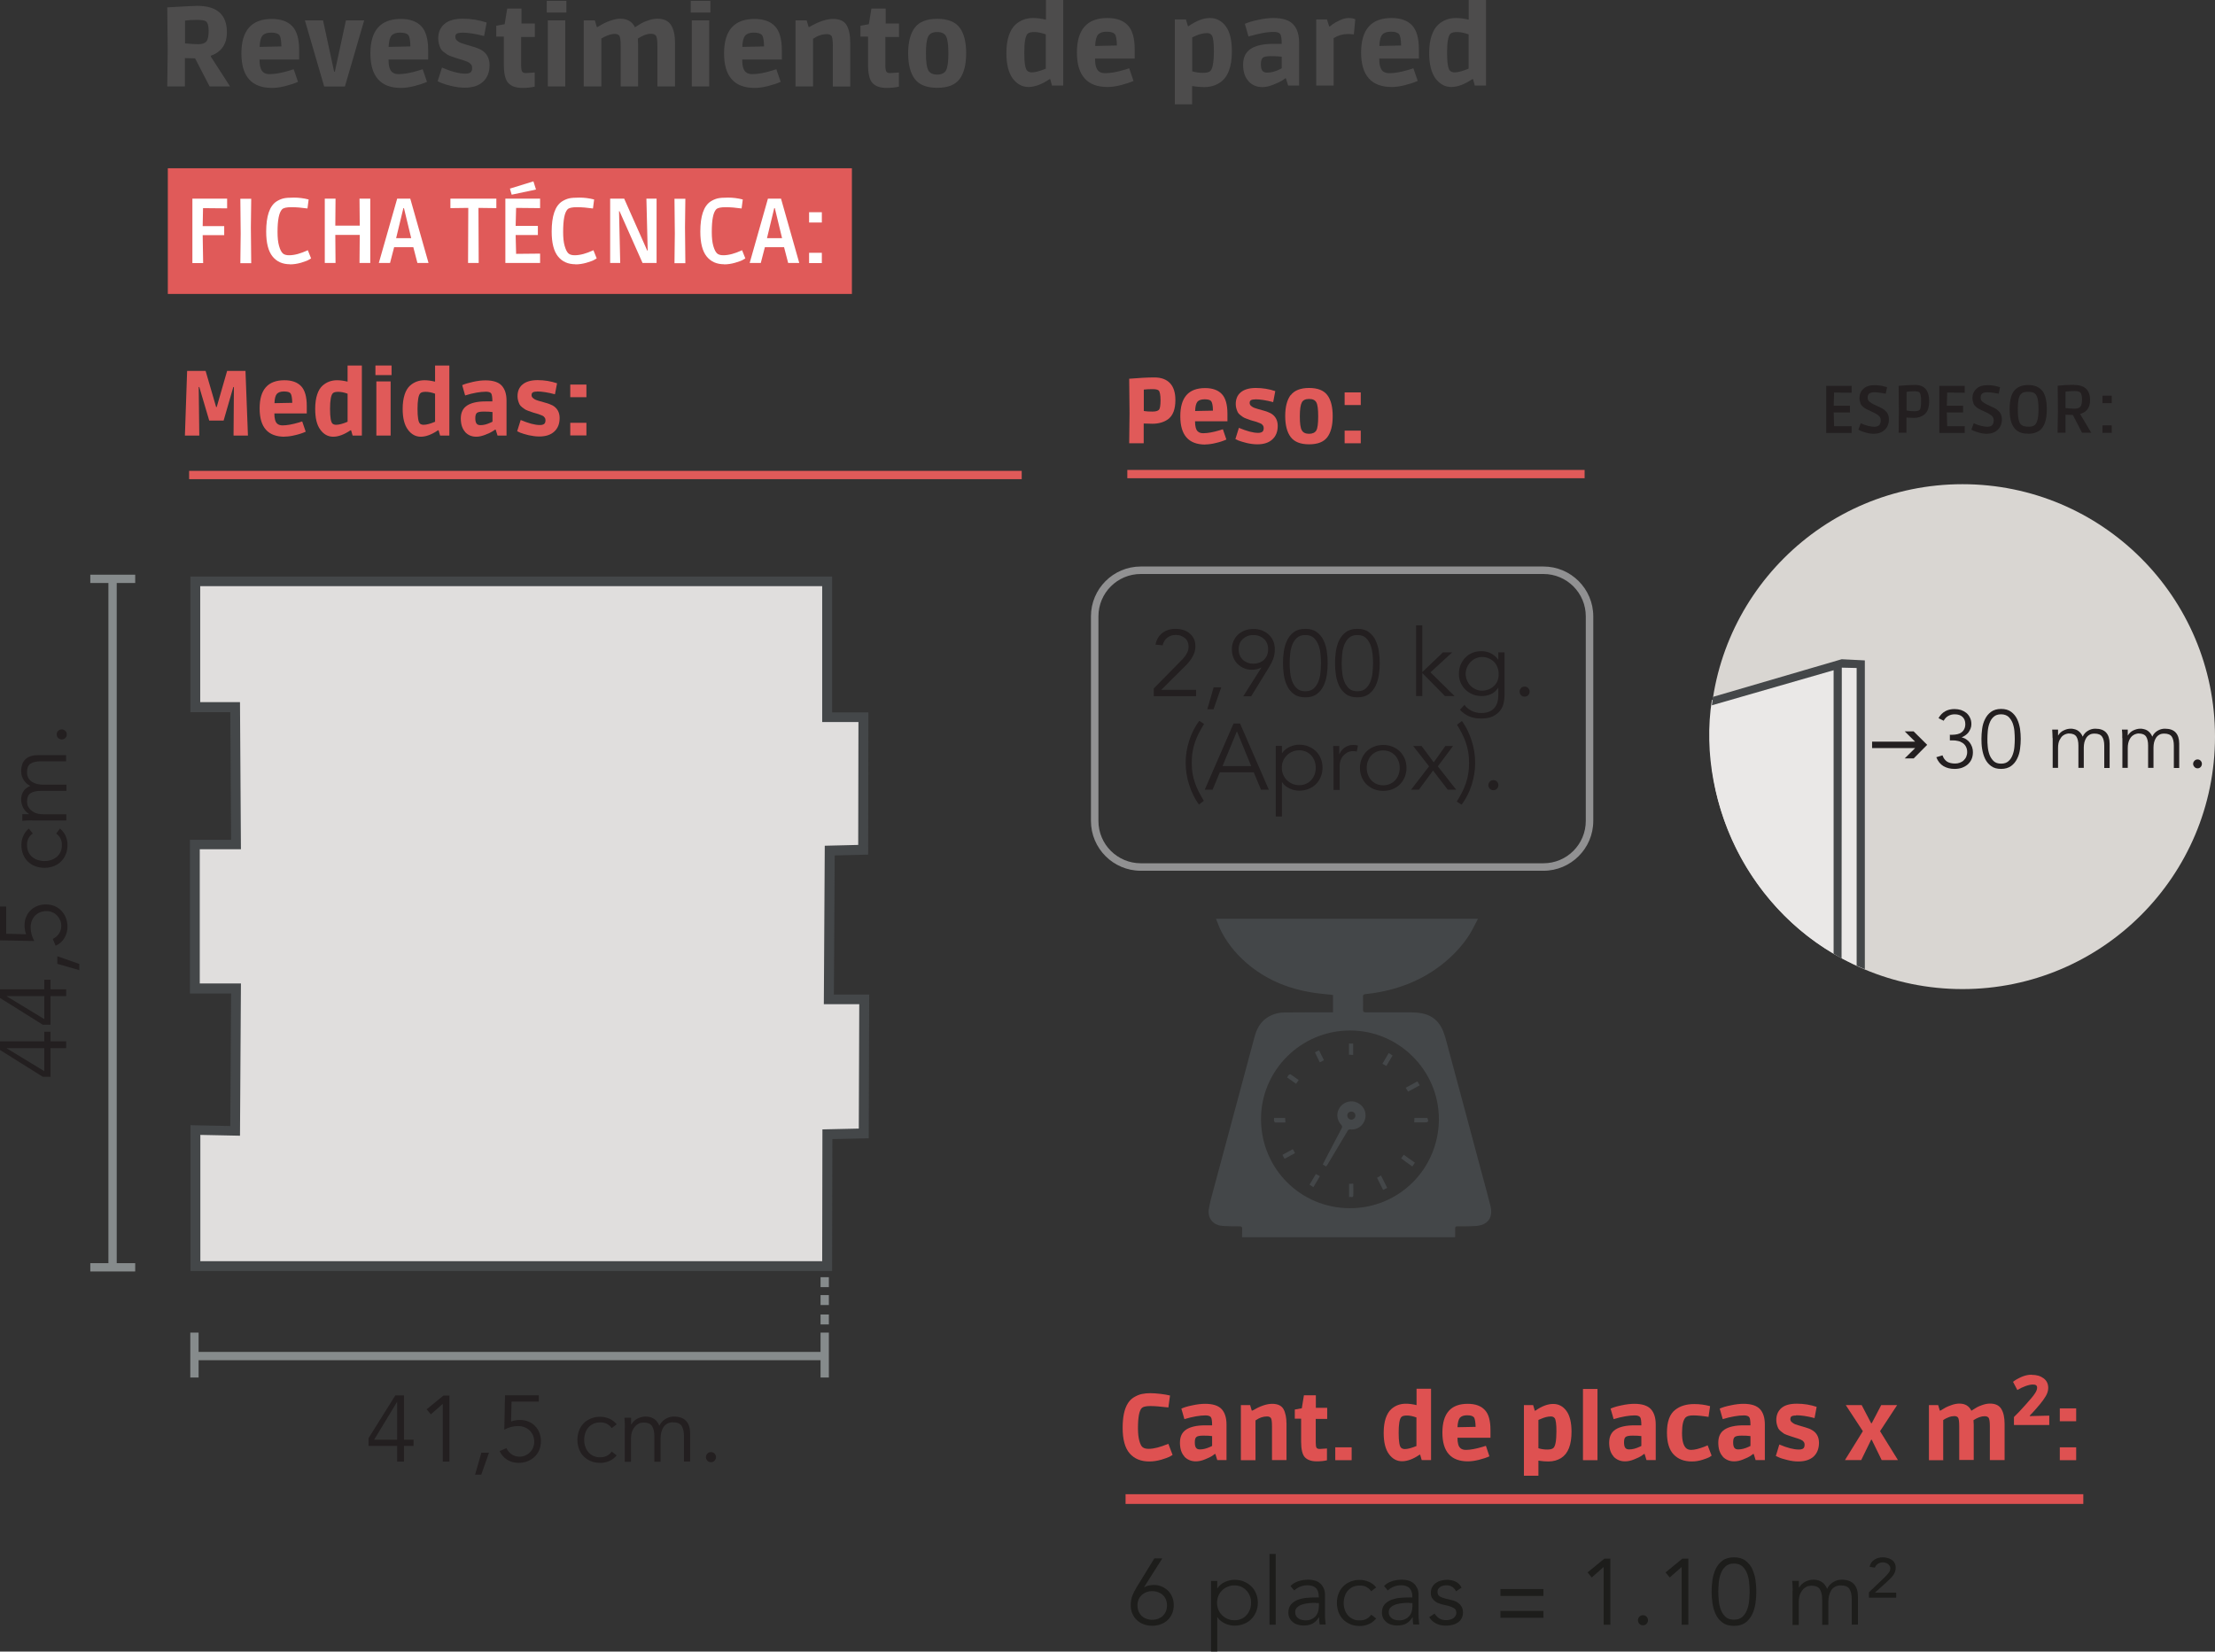 <?xml version="1.0" encoding="UTF-8"?>
<svg id="Capa_2" data-name="Capa 2" xmlns="http://www.w3.org/2000/svg" viewBox="0 0 189.39 141.25">
  <rect x="0" y="0" width="189.39" height="141.25" fill="#333333" stroke="none"/>
  <defs>
    <style>
      .cls-1 {
        fill: #eae8e7;
      }

      .cls-2 {
        fill: #fff;
      }

      .cls-3 {
        fill: #919192;
      }

      .cls-4 {
        fill: #e05a59;
      }

      .cls-5 {
        fill: #d9d6d2;
      }

      .cls-6 {
        fill: #e0dedd;
      }

      .cls-7 {
        fill: #de5151;
      }

      .cls-8 {
        fill: #231f20;
      }

      .cls-9 {
        fill: #1d1d1b;
      }

      .cls-10, .cls-11 {
        fill: #444749;
      }

      .cls-12 {
        fill: #868b8c;
      }

      .cls-13 {
        fill: #4d4c4c;
      }

      .cls-11 {
        fill-rule: evenodd;
      }
    </style>
  </defs>
  <g id="Capa_2-2" data-name="Capa 2">
    <g>
      <g>
        <path class="cls-4" d="M19.13,35.97h-1.24l-.85-2.87h-.05l.05,4.15h-1.23l.19-5.53h1.58l.9,3.09h.05l.89-3.09h1.57l.21,5.53h-1.23l.03-4.15h-.05l-.83,2.87Z"/>
        <path class="cls-4" d="M24.34,37.35c-1.43,0-2.14-.8-2.14-2.42s.71-2.41,2.12-2.41c.63,0,1.11,.17,1.43,.51,.32,.34,.48,.9,.48,1.68v.65h-2.77c0,.44,.08,.73,.24,.87,.11,.1,.27,.15,.46,.15,.37,0,.83-.08,1.4-.25l.28-.09,.3,.88c-.24,.11-.53,.21-.88,.29-.35,.09-.66,.13-.93,.13Zm.51-3.7c-.09-.12-.28-.17-.57-.17s-.48,.07-.61,.21c-.12,.14-.19,.4-.2,.79l1.52-.03c-.01-.41-.06-.68-.14-.79Z"/>
        <path class="cls-4" d="M30.94,31.26v5.99h-.79l-.13-.45h-.05c-.55,.37-1.04,.55-1.48,.55s-.81-.2-1.1-.6c-.3-.4-.44-.99-.44-1.79,0-.48,.06-.88,.17-1.22,.11-.34,.27-.59,.46-.76,.35-.31,.76-.46,1.24-.46,.27,0,.57,.04,.9,.12v-1.38h1.22Zm-1.22,2.41c-.3-.11-.57-.16-.8-.16s-.39,.04-.47,.13c-.15,.16-.23,.61-.23,1.33s.07,1.15,.22,1.27c.08,.06,.18,.09,.3,.09,.25,0,.58-.09,.98-.26v-2.39Z"/>
        <path class="cls-4" d="M33.48,32.08h-1.38v-.82h1.38v.82Zm-.08,5.17h-1.22v-4.63h1.22v4.63Z"/>
        <path class="cls-4" d="M38.42,31.26v5.99h-.79l-.13-.45h-.05c-.54,.37-1.04,.55-1.47,.55s-.81-.2-1.1-.6c-.3-.4-.45-.99-.45-1.79,0-.48,.06-.88,.17-1.22,.11-.34,.27-.59,.46-.76,.35-.31,.76-.46,1.24-.46,.27,0,.57,.04,.9,.12v-1.38h1.22Zm-1.22,2.41c-.3-.11-.57-.16-.8-.16s-.39,.04-.47,.13c-.15,.16-.23,.61-.23,1.33s.07,1.15,.22,1.27c.08,.06,.18,.09,.3,.09,.25,0,.58-.09,.98-.26v-2.39Z"/>
        <path class="cls-4" d="M39.78,36.95c-.25-.27-.38-.66-.38-1.16s.18-.88,.54-1.11c.36-.23,.88-.35,1.57-.35h.59c0-.35-.04-.58-.1-.68-.07-.1-.22-.15-.46-.15s-.5,.03-.8,.08c-.29,.05-.62,.13-.97,.24l-.25-.88c.21-.1,.52-.19,.92-.28,.4-.09,.76-.13,1.07-.13,.64,0,1.11,.15,1.38,.44,.28,.3,.42,.73,.42,1.29v2.99h-.77l-.16-.51h-.05c-.06,.05-.15,.11-.25,.17-.1,.07-.3,.16-.58,.27-.28,.11-.54,.17-.77,.17-.39,0-.71-.13-.96-.4Zm2.32-1.71c-.18-.03-.43-.04-.74-.04s-.5,.04-.59,.12c-.09,.08-.13,.23-.13,.45s.04,.37,.11,.46c.07,.09,.18,.13,.33,.13,.27,0,.56-.07,.87-.22l.16-.08v-.82Z"/>
        <path class="cls-4" d="M45.93,33.49c-.2,0-.33,.03-.39,.08-.06,.05-.09,.12-.09,.22s.04,.19,.13,.26c.09,.08,.18,.13,.27,.16s.19,.07,.31,.1c.12,.04,.29,.09,.53,.15,.23,.07,.42,.14,.55,.21,.4,.22,.61,.59,.61,1.08s-.15,.88-.46,1.16c-.3,.28-.73,.42-1.28,.42-.29,0-.59-.04-.91-.11-.31-.08-.56-.15-.73-.22l-.25-.12,.3-.96c.67,.28,1.21,.43,1.64,.43,.16,0,.28-.03,.36-.09,.08-.06,.12-.16,.12-.32,0-.09-.02-.16-.05-.2-.03-.04-.06-.08-.08-.1-.02-.02-.05-.05-.09-.07-.04-.02-.08-.04-.11-.05-.03-.01-.07-.03-.13-.05-.06-.02-.1-.04-.13-.05-.03-.01-.08-.03-.16-.05-.07-.02-.16-.04-.25-.07s-.16-.05-.21-.07c-.05-.02-.14-.05-.28-.1-.14-.05-.24-.1-.29-.14-.05-.04-.13-.1-.23-.17-.1-.08-.17-.16-.21-.24-.11-.23-.17-.46-.17-.69,0-.43,.14-.77,.43-1.01,.29-.24,.72-.37,1.29-.37s1.13,.09,1.66,.27l-.18,.94c-.6-.16-1.12-.24-1.54-.24Z"/>
        <path class="cls-4" d="M48.76,33.97v-1.08h1.38v1.08h-1.38Zm0,3.27v-1.08h1.38v1.08h-1.38Z"/>
      </g>
      <g>
        <path class="cls-4" d="M96.56,32.39c.85-.07,1.56-.11,2.14-.11s1.03,.16,1.34,.49c.31,.33,.46,.81,.46,1.45,0,.78-.21,1.32-.62,1.63-.36,.26-.81,.39-1.35,.39l-.74-.02v1.69h-1.24l.03-2.58-.03-2.94Zm2.5,1c-.07-.07-.25-.11-.52-.11s-.52,.01-.74,.04v1.83c.22,.04,.46,.05,.73,.05s.45-.05,.55-.14c.1-.09,.15-.37,.15-.83s-.06-.75-.17-.85Z"/>
        <path class="cls-4" d="M103.06,38.02c-1.43,0-2.14-.8-2.14-2.42s.71-2.41,2.12-2.41c.63,0,1.11,.17,1.43,.51,.32,.34,.48,.9,.48,1.68v.65h-2.77c0,.44,.08,.73,.24,.87,.11,.1,.26,.15,.46,.15,.37,0,.83-.08,1.4-.25l.28-.09,.3,.88c-.24,.11-.53,.21-.88,.29-.35,.09-.66,.13-.93,.13Zm.51-3.7c-.09-.12-.28-.17-.57-.17s-.49,.07-.61,.2c-.12,.14-.19,.4-.2,.8l1.52-.03c0-.41-.06-.68-.14-.79Z"/>
        <path class="cls-4" d="M107.33,34.16c-.2,0-.33,.03-.39,.08-.06,.05-.09,.12-.09,.22s.04,.19,.13,.26c.09,.08,.18,.13,.27,.16,.09,.03,.19,.07,.31,.1,.12,.04,.29,.09,.53,.15,.23,.07,.42,.14,.55,.21,.4,.22,.61,.59,.61,1.08s-.15,.88-.46,1.16c-.3,.28-.73,.42-1.28,.42-.29,0-.59-.04-.9-.11-.31-.08-.56-.15-.73-.22l-.25-.12,.3-.96c.67,.28,1.21,.43,1.64,.43,.16,0,.28-.03,.36-.09s.12-.16,.12-.32c0-.09-.02-.16-.05-.2-.03-.04-.06-.08-.08-.1-.02-.02-.05-.05-.09-.07-.04-.02-.08-.04-.11-.05-.03-.01-.07-.03-.13-.05-.06-.02-.1-.04-.13-.05-.03-.01-.08-.03-.16-.05-.07-.02-.16-.05-.25-.07s-.16-.05-.21-.07c-.05-.02-.14-.05-.28-.1-.14-.05-.24-.1-.29-.14-.06-.04-.13-.1-.23-.17-.1-.08-.17-.16-.21-.24-.11-.23-.17-.46-.17-.69,0-.43,.14-.77,.43-1.01,.29-.24,.72-.37,1.29-.37s1.13,.09,1.66,.27l-.18,.94c-.6-.16-1.12-.24-1.54-.24Z"/>
        <path class="cls-4" d="M110.36,33.8c.31-.41,.84-.62,1.57-.62s1.25,.2,1.56,.61c.31,.41,.46,1.01,.46,1.8s-.15,1.39-.46,1.8c-.31,.41-.83,.61-1.56,.61s-1.26-.21-1.57-.62c-.31-.41-.47-1.01-.47-1.8s.16-1.39,.47-1.8Zm2.35,1.8c0-.6-.05-1-.16-1.19-.11-.2-.31-.29-.62-.29s-.52,.1-.62,.3c-.11,.2-.17,.6-.17,1.19s.05,.99,.17,1.19c.11,.2,.32,.3,.62,.3s.51-.1,.62-.29,.16-.59,.16-1.19Z"/>
        <path class="cls-4" d="M114.97,34.64v-1.08h1.38v1.08h-1.38Zm0,3.27v-1.08h1.38v1.08h-1.38Z"/>
      </g>
      <rect class="cls-4" x="14.35" y="14.39" width="58.49" height="10.75"/>
      <rect class="cls-4" x="16.17" y="40.27" width="71.19" height=".71"/>
      <rect class="cls-4" x="96.39" y="40.19" width="39.1" height=".71"/>
      <g>
        <path class="cls-2" d="M16.45,22.49v-5.5h2.97v.83l-2.06-.02-.03,1.54h1.84v.77h-1.84l.04,2.39h-.92Z"/>
        <path class="cls-2" d="M20.55,22.5l.03-2.53-.03-2.97h.93l-.03,2.44,.03,3.07h-.93Z"/>
        <path class="cls-2" d="M24.8,22.6c-.64,0-1.14-.22-1.5-.67-.36-.45-.54-1.15-.54-2.12,0-1.33,.29-2.19,.88-2.58,.19-.12,.39-.21,.59-.26,.2-.05,.51-.07,.91-.07s.82,.05,1.25,.16l-.1,.77c-.49-.07-.95-.11-1.37-.11s-.68,.06-.8,.18c-.26,.27-.39,.91-.39,1.94,0,.48,.04,.88,.13,1.19,.09,.32,.2,.53,.32,.64,.12,.11,.3,.16,.54,.16s.49-.04,.75-.11c.26-.07,.54-.18,.85-.32l.28,.7c-.06,.04-.14,.08-.24,.14-.1,.06-.31,.13-.62,.23-.32,.09-.63,.14-.95,.14Z"/>
        <path class="cls-2" d="M27.77,22.49v-5.5h.92l-.02,2.31h2.09l-.02-2.31h.92v5.5h-.92l.02-2.4h-2.09l.02,2.4h-.92Z"/>
        <path class="cls-2" d="M32.39,22.49l1.57-5.5h1.12l1.56,5.5h-.95l-.35-1.35h-1.64l-.35,1.35h-.95Zm1.48-2.12h1.29l-.62-2.57h-.05l-.62,2.57Z"/>
        <path class="cls-2" d="M38.5,16.99h3.94v.81l-1.53-.02,.02,4.71h-.91l.02-4.71-1.53,.02v-.81Z"/>
        <path class="cls-2" d="M43.21,22.49v-5.5h2.97v.81l-2.05-.02-.04,1.54h1.9v.78h-1.9l.04,1.61,2.05-.02v.8h-2.97Zm.54-5.84l-.15-.52,2.01-.62,.22,.7-2.08,.44Z"/>
        <path class="cls-2" d="M49.21,22.6c-.64,0-1.14-.22-1.5-.67-.36-.45-.54-1.15-.54-2.12,0-1.33,.29-2.19,.88-2.58,.19-.12,.39-.21,.59-.26,.2-.05,.51-.07,.91-.07s.82,.05,1.25,.16l-.1,.77c-.49-.07-.95-.11-1.37-.11s-.68,.06-.8,.18c-.26,.27-.38,.91-.38,1.94,0,.48,.04,.88,.13,1.19,.09,.32,.2,.53,.32,.64,.12,.11,.3,.16,.54,.16s.49-.04,.75-.11c.26-.07,.55-.18,.85-.32l.28,.7c-.06,.04-.14,.08-.24,.14-.1,.06-.31,.13-.63,.23-.31,.09-.63,.14-.94,.14Z"/>
        <path class="cls-2" d="M52.17,22.49v-5.5h1.2l1.97,4.44h.04l-.11-4.44h.87v5.5h-1.2l-1.97-4.43h-.04l.1,4.43h-.87Z"/>
        <path class="cls-2" d="M57.67,22.5l.03-2.53-.03-2.97h.93l-.03,2.44,.03,3.07h-.93Z"/>
        <path class="cls-2" d="M61.92,22.6c-.64,0-1.14-.22-1.5-.67-.36-.45-.54-1.15-.54-2.12,0-1.33,.29-2.19,.88-2.58,.19-.12,.39-.21,.59-.26,.2-.05,.51-.07,.91-.07s.82,.05,1.25,.16l-.1,.77c-.49-.07-.95-.11-1.37-.11s-.68,.06-.8,.18c-.26,.27-.38,.91-.38,1.94,0,.48,.04,.88,.13,1.19,.09,.32,.2,.53,.32,.64,.12,.11,.3,.16,.54,.16s.49-.04,.75-.11c.26-.07,.55-.18,.85-.32l.28,.7c-.06,.04-.14,.08-.24,.14-.1,.06-.31,.13-.63,.23-.31,.09-.63,.14-.94,.14Z"/>
        <path class="cls-2" d="M64.1,22.49l1.56-5.5h1.12l1.56,5.5h-.95l-.35-1.35h-1.64l-.35,1.35h-.95Zm1.48-2.12h1.29l-.62-2.57h-.05l-.62,2.57Z"/>
        <path class="cls-2" d="M69.18,19.03v-.88h1.09v.88h-1.09Zm0,3.47v-.88h1.09v.88h-1.09Z"/>
      </g>
      <g>
        <path class="cls-10" d="M124.42,105.81h-18.22c0-.24,0-.48,.01-.72,0-.16-.05-.21-.21-.21-.5,0-1,0-1.5-.04-.78-.06-1.27-.67-1.14-1.44,.09-.54,.23-1.07,.38-1.6,.66-2.47,1.33-4.94,1.99-7.4,.51-1.89,1.01-3.78,1.52-5.66,.17-.65,.44-1.24,1.01-1.65,.47-.34,1-.49,1.57-.5,1.3-.02,2.59,0,3.89-.01h.26v-1.48c-.07,0-.13-.02-.2-.03-.54-.06-1.08-.1-1.62-.19-1.91-.31-3.66-1-5.2-2.21-1.04-.82-1.89-1.79-2.51-2.96-.19-.36-.32-.75-.48-1.13h22.4c-.25,.47-.47,.95-.75,1.39-.56,.87-1.26,1.63-2.06,2.3-1.08,.9-2.28,1.58-3.6,2.04-1.04,.37-2.12,.6-3.22,.71-.15,.02-.21,.07-.2,.23,.01,.36,.01,.71,0,1.07,0,.2,.05,.26,.25,.26,1.26,0,2.52,0,3.78,0,.33,0,.67,.02,.99,.08,.71,.13,1.27,.5,1.64,1.13,.31,.54,.43,1.13,.59,1.72,.48,1.78,.96,3.56,1.44,5.35,.49,1.83,.98,3.66,1.47,5.49,.25,.93,.51,1.86,.74,2.79,.24,1-.22,1.63-1.24,1.71-.53,.04-1.06,.03-1.59,.03-.14,0-.19,.04-.19,.19,0,.25,0,.49,0,.74Zm-9-17.68c-4.2,.01-7.62,3.43-7.6,7.61,.02,4.19,3.36,7.58,7.6,7.59,4.24,0,7.59-3.4,7.61-7.6,.01-4.18-3.43-7.61-7.61-7.6Z"/>
        <path class="cls-11" d="M113.38,99.76c-.1-.06-.18-.11-.28-.17,.17-.32,.33-.63,.49-.95,.37-.71,.74-1.42,1.12-2.13,.07-.13,.06-.21-.04-.32-.37-.4-.43-.97-.15-1.42,.27-.45,.84-.68,1.33-.54,.55,.16,.91,.61,.91,1.16,0,.71-.59,1.27-1.3,1.2-.15-.02-.2,.06-.26,.17-.57,.95-1.13,1.9-1.7,2.85-.03,.05-.07,.09-.11,.15Zm2.51-4.35c0-.19-.14-.34-.34-.34-.2,0-.35,.13-.35,.33,0,.19,.15,.35,.34,.36,.18,0,.35-.16,.35-.34Z"/>
        <path class="cls-11" d="M118.61,101.59c-.13,.07-.23,.12-.35,.18-.17-.35-.34-.69-.52-1.04,.12-.07,.22-.13,.34-.2,.18,.36,.35,.7,.53,1.06Z"/>
        <path class="cls-11" d="M120.98,99.44c-.08,.11-.15,.21-.22,.32-.33-.23-.64-.45-.96-.69,.07-.11,.14-.2,.22-.31,.32,.23,.63,.45,.96,.68Z"/>
        <path class="cls-11" d="M120.92,95.99c0-.14,.02-.26,.02-.38h1.11c.12,.32,.07,.38-.25,.38-.29,0-.57,0-.88,0Z"/>
        <path class="cls-11" d="M121.19,92.48c.07,.12,.13,.22,.2,.34-.33,.18-.66,.36-.99,.54-.07-.11-.13-.2-.21-.33,.33-.18,.65-.36,.99-.54Z"/>
        <path class="cls-11" d="M115.34,101.25c.12,0,.23-.01,.37-.02,0,.36,.02,.69,0,1.02-.02,.24-.23,.05-.36,.14v-1.14Z"/>
        <path class="cls-11" d="M112.3,101.53c-.11-.07-.21-.13-.33-.21,.19-.31,.36-.6,.54-.91,.12,.06,.22,.11,.35,.18-.19,.32-.37,.62-.56,.94Z"/>
        <path class="cls-11" d="M119.07,90.27c-.18,.3-.35,.59-.53,.89-.11-.06-.21-.11-.34-.18,.18-.31,.36-.6,.54-.92,.11,.07,.21,.13,.33,.21Z"/>
        <path class="cls-11" d="M109.84,99.11c-.07-.12-.12-.21-.19-.34,.3-.16,.58-.32,.89-.49,.06,.12,.12,.22,.19,.34-.3,.16-.59,.32-.89,.48Z"/>
        <path class="cls-11" d="M115.34,90.2v-.95h.36v.97c-.11,0-.23-.01-.36-.02Z"/>
        <path class="cls-11" d="M112.85,90.86c-.15-.3-.28-.57-.42-.86,.12-.06,.23-.12,.35-.18,.14,.29,.28,.56,.42,.85-.11,.06-.22,.12-.35,.19Z"/>
        <path class="cls-11" d="M108.94,95.61h.94c.01,.12,.02,.24,.03,.39-.3,0-.59,0-.88,0-.03,0-.08-.08-.09-.13-.02-.08,0-.16,0-.25Z"/>
        <path class="cls-11" d="M110.05,92.15c.06-.09,.09-.17,.15-.23,.03-.03,.12-.05,.16-.03,.23,.15,.44,.31,.68,.48-.08,.11-.14,.2-.22,.32-.25-.18-.5-.36-.76-.54Z"/>
      </g>
      <g>
        <path class="cls-8" d="M156.15,37.02v-4.02h2.17v.59l-1.5-.02-.03,1.13h1.39v.57h-1.39l.03,1.18h1.5s0,.58,0,.58h-2.17Z"/>
        <path class="cls-8" d="M160.3,36.49c.34,0,.51-.18,.51-.55,0-.16-.06-.29-.19-.4-.13-.11-.3-.21-.53-.31-.22-.1-.35-.16-.38-.18-.03-.02-.09-.05-.18-.09-.08-.05-.14-.08-.18-.12-.03-.03-.08-.08-.14-.13-.06-.06-.1-.12-.12-.18-.06-.16-.1-.33-.1-.48,0-.33,.11-.59,.34-.8,.22-.21,.54-.31,.96-.31,.3,0,.6,.04,.9,.13l.16,.04-.11,.56c-.42-.08-.74-.12-.96-.12s-.37,.04-.46,.11c-.08,.07-.13,.18-.13,.34s.05,.28,.16,.36c.11,.09,.23,.16,.37,.23,.14,.07,.25,.12,.34,.16,.09,.04,.15,.07,.2,.09,.04,.02,.1,.05,.18,.1,.08,.04,.14,.08,.18,.12,.04,.04,.09,.08,.15,.14,.06,.06,.1,.12,.13,.18,.07,.15,.11,.31,.11,.48,0,.37-.12,.67-.36,.9-.24,.23-.56,.34-.95,.34-.2,0-.41-.03-.62-.09-.22-.06-.38-.12-.5-.17l-.18-.09c.04-.1,.06-.19,.09-.25,.02-.06,.04-.12,.06-.16,.01-.04,.03-.09,.05-.14,.44,.2,.85,.3,1.22,.3Z"/>
        <path class="cls-8" d="M162.34,33c.54-.05,1.01-.08,1.41-.08s.7,.12,.9,.35c.2,.23,.3,.58,.3,1.03,0,.55-.14,.94-.41,1.15-.24,.19-.53,.29-.89,.29l-.64-.03v1.3h-.67l.02-1.87-.02-2.14Zm.67,2.11c.22,.04,.46,.06,.7,.06s.39-.05,.46-.16c.06-.11,.09-.36,.09-.75s-.05-.63-.16-.71c-.07-.06-.22-.09-.45-.09s-.44,.02-.63,.05v1.61Z"/>
        <path class="cls-8" d="M165.82,37.02v-4.02h2.17v.59l-1.5-.02-.03,1.13h1.39v.57h-1.39l.03,1.18h1.5s0,.58,0,.58h-2.17Z"/>
        <path class="cls-8" d="M169.96,36.49c.34,0,.51-.18,.51-.55,0-.16-.06-.29-.19-.4-.13-.11-.3-.21-.53-.31-.22-.1-.35-.16-.38-.18-.03-.02-.09-.05-.18-.09-.08-.05-.14-.08-.18-.12-.03-.03-.08-.08-.14-.13-.06-.06-.1-.12-.12-.18-.06-.16-.1-.33-.1-.48,0-.33,.11-.59,.34-.8,.22-.21,.54-.31,.96-.31,.3,0,.6,.04,.9,.13l.16,.04-.11,.56c-.42-.08-.74-.12-.96-.12s-.37,.04-.46,.11c-.08,.07-.13,.18-.13,.34s.05,.28,.16,.36c.11,.09,.23,.16,.37,.23,.14,.07,.25,.12,.34,.16,.09,.04,.15,.07,.2,.09,.04,.02,.1,.05,.18,.1,.08,.04,.14,.08,.18,.12,.04,.04,.09,.08,.15,.14,.06,.06,.1,.12,.13,.18,.07,.15,.11,.31,.11,.48,0,.37-.12,.67-.36,.9-.24,.23-.56,.34-.95,.34-.2,0-.41-.03-.62-.09-.22-.06-.38-.12-.5-.17l-.18-.09c.04-.1,.06-.19,.09-.25,.02-.06,.04-.12,.06-.16,.01-.04,.03-.09,.05-.14,.44,.2,.85,.3,1.22,.3Z"/>
        <path class="cls-8" d="M173.41,37.09c-.18,0-.35-.02-.5-.05-.15-.04-.29-.1-.43-.2-.14-.09-.25-.22-.34-.37-.21-.33-.31-.82-.31-1.47,0-.82,.16-1.37,.47-1.67,.15-.15,.32-.25,.5-.31,.18-.06,.38-.09,.62-.09s.44,.03,.62,.09c.18,.06,.34,.16,.5,.31,.31,.3,.47,.86,.47,1.67,0,.93-.22,1.55-.66,1.85-.25,.16-.56,.25-.93,.25Zm-.57-.75c.08,.06,.16,.1,.25,.12,.09,.02,.22,.03,.39,.03s.32-.03,.44-.1c.25-.14,.38-.6,.38-1.38,0-.32-.02-.58-.05-.78-.03-.2-.09-.35-.16-.46-.08-.11-.17-.18-.27-.21-.1-.03-.24-.05-.41-.05s-.3,.02-.4,.05c-.1,.03-.19,.11-.27,.21-.08,.11-.13,.26-.16,.46-.03,.2-.05,.44-.05,.73s.01,.52,.03,.7c.02,.18,.06,.32,.1,.43,.04,.11,.1,.19,.18,.25Z"/>
        <path class="cls-8" d="M177.32,32.92c.92,0,1.39,.43,1.39,1.29,0,.64-.28,1.03-.84,1.19v.03l.94,1.58h-.79l-.78-1.52-.63-.02v1.54h-.68l.03-1.89-.02-2.13c.43-.05,.89-.08,1.39-.08Zm-.72,1.98c.3,.03,.57,.05,.8,.05s.39-.06,.48-.17c.09-.11,.14-.32,.14-.61s-.05-.49-.14-.6c-.08-.08-.25-.13-.5-.13s-.51,.02-.77,.05v1.4Z"/>
        <path class="cls-8" d="M179.77,34.48v-.64h.79v.64h-.79Zm0,2.54v-.64h.79v.64h-.79Z"/>
      </g>
      <g>
        <path class="cls-8" d="M3.79,89.06v-.82h.53v.82h1.34v.58h-1.34v2.45h-.66l-3.66-2.29v-.74H3.79Zm-3.21,.58v.02l3.21,1.95v-1.97H.58Z"/>
        <path class="cls-8" d="M3.79,84.61v-.82h.53v.82h1.34v.58h-1.34v2.45h-.66l-3.66-2.29v-.74H3.79Zm-3.21,.58v.02l3.21,1.95v-1.97H.58Z"/>
        <path class="cls-8" d="M6.78,82.44v.53l-1.88-.54v-.65l1.88,.66Z"/>
        <path class="cls-8" d="M.53,77.55v2.31l1.7,.04c-.05-.12-.08-.25-.1-.38-.02-.13-.03-.26-.03-.38,0-.27,.04-.51,.14-.73,.09-.22,.22-.41,.38-.56,.16-.16,.36-.28,.58-.37,.22-.09,.46-.13,.72-.13s.52,.05,.75,.14c.23,.1,.42,.23,.58,.4,.16,.17,.29,.37,.38,.6,.09,.23,.14,.48,.14,.76,0,.36-.09,.68-.26,.97-.17,.29-.42,.51-.75,.66l-.25-.58c.22-.11,.4-.25,.53-.45,.13-.19,.2-.41,.2-.66,0-.18-.03-.35-.1-.5-.07-.15-.16-.29-.27-.4-.11-.12-.25-.21-.4-.27-.15-.07-.32-.1-.5-.1-.2,0-.38,.04-.54,.1-.17,.07-.31,.17-.43,.29-.12,.12-.21,.27-.28,.44-.06,.17-.1,.36-.1,.56s.03,.4,.08,.6c.06,.2,.13,.39,.23,.57l-2.94-.06v-2.89H.53Z"/>
        <path class="cls-8" d="M2.8,71.29c-.14,.09-.26,.22-.35,.38s-.14,.35-.14,.56c0,.22,.03,.42,.1,.59,.07,.17,.18,.32,.31,.44,.13,.12,.29,.22,.48,.28,.18,.06,.38,.1,.6,.1s.41-.03,.6-.1c.18-.06,.34-.16,.48-.28,.13-.12,.24-.27,.31-.44,.07-.17,.11-.37,.1-.59,0-.21-.05-.39-.14-.56-.1-.16-.21-.29-.35-.38l.33-.43c.22,.19,.38,.4,.48,.63,.1,.23,.16,.48,.16,.74,0,.3-.04,.58-.14,.82-.1,.25-.24,.45-.41,.63-.18,.17-.38,.3-.63,.4-.24,.09-.51,.14-.79,.14s-.54-.05-.79-.14c-.24-.09-.45-.22-.63-.4-.18-.17-.31-.38-.41-.63-.1-.25-.14-.52-.14-.82,0-.26,.06-.5,.16-.74,.1-.24,.26-.45,.48-.63l.33,.43Z"/>
        <path class="cls-8" d="M2.75,70.16c-.14,0-.28,0-.42,.01-.14,0-.28,.02-.42,.03v-.57h.57v-.02c-.22-.13-.38-.3-.5-.53-.11-.23-.17-.45-.17-.68,0-.1,0-.21,.03-.32,.02-.12,.06-.23,.12-.33,.06-.11,.13-.21,.24-.3,.1-.09,.23-.17,.39-.24-.24-.11-.43-.28-.57-.51-.14-.23-.21-.47-.21-.72,0-.48,.13-.83,.38-1.06,.25-.23,.62-.34,1.08-.34h2.38v.53H3.48c-.38,0-.67,.07-.87,.2-.2,.13-.3,.38-.3,.74,0,.2,.04,.36,.12,.5,.08,.13,.18,.24,.31,.32,.13,.08,.27,.14,.44,.18,.16,.04,.33,.06,.51,.06h1.99v.53H3.48c-.38,0-.67,.07-.87,.2s-.3,.38-.3,.74c0,.03,.01,.11,.03,.22,.02,.11,.08,.23,.18,.36,.1,.12,.24,.23,.43,.33,.19,.1,.46,.15,.8,.15h1.92v.53H2.75Z"/>
        <path class="cls-8" d="M5.28,62.38c.11,0,.21,.04,.3,.12,.09,.08,.13,.18,.13,.31s-.04,.23-.13,.31c-.09,.08-.19,.12-.3,.12s-.21-.04-.3-.12c-.09-.08-.13-.18-.13-.31s.04-.23,.13-.31c.09-.08,.19-.12,.3-.12Z"/>
      </g>
      <g>
        <path class="cls-8" d="M34.54,123.13h.82v.53h-.82v1.34h-.58v-1.34h-2.45v-.66l2.29-3.66h.74v3.79Zm-.58-3.22h-.02l-1.95,3.22h1.97v-3.22Z"/>
        <path class="cls-8" d="M38.44,125h-.58v-4.94l-1.02,.9-.36-.43,1.44-1.18h.51v5.66Z"/>
        <path class="cls-8" d="M41.15,126.12h-.53l.54-1.88h.65l-.66,1.88Z"/>
        <path class="cls-8" d="M46.05,119.87h-2.31l-.04,1.7c.12-.05,.25-.08,.38-.1,.13-.02,.26-.03,.38-.03,.27,0,.51,.05,.73,.14,.22,.09,.41,.22,.56,.38,.16,.16,.28,.35,.37,.58,.09,.22,.13,.46,.13,.72s-.05,.52-.14,.75c-.1,.23-.23,.42-.4,.58-.17,.16-.37,.29-.6,.38-.23,.09-.48,.14-.76,.14-.36,0-.68-.08-.97-.26-.29-.17-.51-.42-.66-.75l.58-.25c.11,.22,.25,.4,.45,.53s.41,.2,.66,.2c.18,0,.35-.03,.5-.1s.29-.16,.4-.27c.12-.11,.21-.25,.27-.4s.1-.32,.1-.5c0-.2-.04-.38-.1-.54-.07-.16-.17-.31-.29-.43-.12-.12-.27-.21-.44-.28-.17-.06-.36-.1-.56-.1s-.4,.03-.6,.08c-.2,.06-.39,.13-.57,.23l.06-2.94h2.89v.53Z"/>
        <path class="cls-8" d="M52.3,122.14c-.09-.14-.22-.26-.38-.35-.16-.1-.35-.14-.56-.14-.22,0-.42,.03-.59,.1-.17,.08-.32,.18-.44,.31-.12,.13-.22,.29-.28,.48-.06,.18-.1,.38-.1,.6s.03,.41,.1,.6c.06,.18,.16,.34,.28,.48,.12,.13,.27,.24,.44,.31,.17,.08,.37,.11,.59,.1,.21,0,.39-.05,.56-.14s.29-.21,.38-.35l.43,.33c-.19,.22-.4,.38-.63,.48-.23,.1-.48,.16-.74,.16-.3,0-.58-.04-.82-.14-.25-.1-.45-.24-.63-.41s-.3-.39-.4-.63c-.09-.24-.14-.5-.14-.79s.05-.55,.14-.79c.09-.24,.22-.45,.4-.63,.17-.18,.38-.31,.63-.41,.25-.1,.52-.15,.82-.14,.26,0,.5,.06,.74,.16,.24,.1,.45,.27,.63,.48l-.43,.33Z"/>
        <path class="cls-8" d="M53.43,122.09c0-.14,0-.28-.01-.42,0-.14-.02-.28-.03-.42h.57v.57h.02c.13-.22,.3-.38,.53-.5,.23-.11,.45-.17,.68-.17,.1,0,.21,.01,.32,.03,.12,.02,.23,.06,.33,.12,.11,.06,.21,.13,.3,.24,.09,.1,.17,.23,.24,.39,.11-.24,.28-.43,.51-.57,.23-.14,.47-.21,.72-.21,.48,0,.84,.13,1.06,.38,.23,.25,.34,.61,.34,1.08v2.38h-.53v-2.18c0-.38-.07-.67-.2-.87-.13-.2-.38-.3-.74-.3-.2,0-.36,.04-.5,.12-.13,.08-.24,.18-.32,.31-.08,.13-.14,.27-.18,.44-.04,.16-.06,.33-.06,.51v1.99h-.53v-2.18c0-.38-.07-.67-.2-.87-.13-.2-.38-.3-.74-.3-.03,0-.11,.01-.22,.03-.11,.02-.23,.08-.36,.18-.12,.1-.23,.24-.33,.43-.1,.19-.15,.46-.15,.8v1.92h-.53v-2.91Z"/>
        <path class="cls-8" d="M61.22,124.62c0,.11-.04,.21-.12,.3s-.18,.13-.31,.13-.23-.04-.31-.13c-.08-.09-.12-.19-.12-.3s.04-.21,.12-.3c.08-.09,.18-.13,.31-.13s.23,.04,.31,.13c.08,.09,.12,.19,.12,.3Z"/>
      </g>
      <g>
        <polygon class="cls-6" points="70.73 108.28 16.71 108.28 16.71 96.65 20.1 96.72 20.17 84.55 16.65 84.55 16.65 72.23 20.17 72.23 20.1 60.49 16.7 60.49 16.7 49.73 70.73 49.73 70.73 61.34 73.82 61.34 73.8 72.68 70.94 72.75 70.86 85.47 73.89 85.47 73.85 96.94 70.74 97 70.73 108.28"/>
        <path class="cls-10" d="M71.14,108.7H16.29v-12.47l3.4,.07,.07-11.33h-3.52v-13.15h3.52l-.07-10.91h-3.41v-11.6h54.87v11.62h3.1l-.02,12.16-2.86,.07-.07,11.9h3.02l-.04,12.29-3.11,.07-.02,11.29Zm-54.02-.84h53.18l.02-11.27,3.11-.07,.04-10.64h-3.03l.08-13.55,2.86-.07,.02-10.51h-3.1v-11.62H17.12v9.92h3.4l.08,12.58h-3.52v11.48h3.52l-.08,13.02-3.39-.07v10.78Z"/>
      </g>
      <rect class="cls-12" x="9.27" y="49.63" width=".71" height="58.58"/>
      <rect class="cls-12" x="16.97" y="115.62" width="53.57" height=".71"/>
      <rect class="cls-12" x="16.27" y="113.97" width=".71" height="3.84"/>
      <rect class="cls-12" x="70.16" y="113.97" width=".71" height="3.84"/>
      <rect class="cls-12" x="70.16" y="112.42" width=".71" height=".85"/>
      <rect class="cls-12" x="70.16" y="110.76" width=".71" height=".85"/>
      <rect class="cls-12" x="70.16" y="109.23" width=".71" height=".85"/>
      <rect class="cls-12" x="7.72" y="108.03" width="3.84" height=".71"/>
      <rect class="cls-12" x="7.72" y="49.15" width="3.84" height=".71"/>
      <path class="cls-5" d="M189.39,63c0,11.92-9.67,21.59-21.59,21.59s-21.59-9.67-21.59-21.59,9.67-21.59,21.59-21.59,21.59,9.67,21.59,21.59Z"/>
      <path class="cls-1" d="M146.37,59.87c-1.4,9.1,3.77,19.18,12.87,22.91l.08-25.89s-1.65-.21-1.9-.25c-.15-.03-5.3,1.53-11.05,3.23Z"/>
      <polygon class="cls-10" points="157.47 56.38 157.47 56.38 146.46 59.6 146.37 60.32 156.78 57.32 156.78 81.57 157.46 81.98 157.48 57.1 158.75 57.13 158.75 82.59 159.45 82.89 159.45 56.48 157.47 56.38"/>
      <g>
        <path class="cls-8" d="M166.69,62.84h.26c.14,0,.28-.02,.42-.05,.13-.03,.25-.08,.35-.16,.1-.07,.18-.17,.23-.28,.06-.12,.09-.26,.09-.42,0-.27-.08-.47-.24-.62-.16-.15-.38-.22-.67-.22-.21,0-.39,.05-.55,.14-.16,.09-.29,.23-.39,.41l-.44-.22c.15-.27,.34-.46,.57-.59,.23-.13,.5-.19,.8-.19,.2,0,.38,.03,.55,.08,.17,.06,.32,.14,.46,.25,.13,.11,.23,.24,.31,.41,.08,.16,.12,.34,.12,.55,0,.13-.02,.26-.07,.38s-.11,.23-.18,.33c-.08,.1-.17,.18-.27,.25-.1,.07-.21,.13-.32,.17h.02c.14,.04,.27,.09,.38,.17,.12,.08,.22,.17,.3,.28s.15,.24,.2,.38c.05,.14,.07,.29,.07,.44,0,.23-.04,.43-.12,.61-.08,.18-.2,.33-.34,.45-.14,.12-.31,.21-.5,.28-.19,.06-.39,.09-.61,.09-.36,0-.68-.08-.95-.24-.27-.16-.47-.41-.61-.76l.53-.16c.08,.24,.21,.41,.38,.53,.17,.11,.4,.17,.7,.17,.14,0,.27-.02,.4-.07,.13-.05,.24-.11,.33-.2s.17-.19,.22-.31c.05-.12,.08-.25,.08-.4,0-.19-.04-.34-.11-.47-.07-.13-.16-.23-.28-.31-.12-.08-.25-.14-.4-.17-.15-.04-.31-.05-.47-.05h-.22v-.46Z"/>
        <path class="cls-8" d="M171.1,60.63c.35,0,.64,.08,.86,.25,.22,.16,.39,.37,.51,.62,.12,.25,.2,.53,.25,.83,.04,.3,.06,.59,.06,.86s-.02,.56-.06,.87c-.04,.3-.12,.58-.25,.83-.12,.25-.29,.46-.51,.62-.22,.16-.51,.25-.86,.25s-.64-.08-.86-.25c-.22-.16-.39-.37-.51-.62-.12-.25-.2-.53-.25-.83s-.06-.59-.06-.87,.02-.56,.06-.86c.04-.3,.12-.58,.25-.83,.12-.25,.29-.46,.51-.62,.22-.16,.51-.25,.86-.25Zm0,.46c-.27,0-.48,.07-.64,.22-.16,.14-.27,.32-.35,.54-.08,.21-.13,.44-.15,.69-.02,.24-.03,.46-.03,.66s0,.42,.03,.66c.02,.24,.07,.47,.15,.69,.08,.21,.2,.39,.35,.54,.16,.15,.37,.22,.64,.22s.48-.07,.64-.22c.16-.14,.27-.32,.35-.54,.08-.21,.13-.44,.15-.69,.02-.24,.03-.46,.03-.66s-.01-.41-.03-.66c-.02-.24-.07-.47-.15-.69-.08-.21-.2-.39-.35-.54-.16-.14-.37-.22-.64-.22Z"/>
        <path class="cls-8" d="M175.5,63.12c0-.12,0-.24-.01-.36,0-.12-.01-.24-.02-.36h.5v.5h.01c.11-.19,.27-.34,.47-.43,.2-.1,.4-.15,.59-.15,.09,0,.18,0,.28,.03,.1,.02,.2,.05,.29,.1,.09,.05,.18,.12,.26,.21,.08,.09,.15,.2,.21,.34,.09-.21,.24-.38,.44-.5,.2-.12,.41-.18,.63-.18,.42,0,.73,.11,.93,.33,.2,.22,.3,.54,.3,.95v2.08h-.46v-1.91c0-.33-.06-.59-.18-.76-.12-.18-.33-.27-.65-.27-.17,0-.32,.03-.43,.1-.12,.07-.21,.16-.28,.27-.07,.11-.12,.24-.16,.38-.03,.14-.05,.29-.05,.44v1.74h-.46v-1.91c0-.33-.06-.59-.17-.76-.12-.18-.33-.27-.65-.27-.03,0-.09,0-.19,.03-.1,.02-.2,.07-.31,.15-.11,.08-.2,.21-.29,.38-.09,.17-.13,.4-.13,.7v1.68h-.46v-2.55Z"/>
        <path class="cls-8" d="M181.46,63.12c0-.12,0-.24,0-.36,0-.12-.02-.24-.03-.36h.5v.5h.01c.11-.19,.27-.34,.46-.43s.4-.15,.59-.15c.09,0,.18,0,.28,.03,.1,.02,.2,.05,.29,.1,.09,.05,.18,.12,.26,.21,.08,.09,.15,.2,.21,.34,.09-.21,.24-.38,.44-.5,.2-.12,.41-.18,.63-.18,.42,0,.73,.11,.93,.33,.2,.22,.3,.54,.3,.95v2.08h-.46v-1.91c0-.33-.06-.59-.17-.76-.12-.18-.33-.27-.65-.27-.17,0-.32,.03-.43,.1-.12,.07-.21,.16-.28,.27-.07,.11-.12,.24-.16,.38-.03,.14-.05,.29-.05,.44v1.74h-.46v-1.91c0-.33-.06-.59-.17-.76-.12-.18-.33-.27-.65-.27-.03,0-.09,0-.19,.03-.1,.02-.2,.07-.31,.15-.11,.08-.21,.21-.29,.38s-.13,.4-.13,.7v1.68h-.46v-2.55Z"/>
        <path class="cls-8" d="M188.27,65.33c0,.1-.04,.19-.1,.26-.07,.08-.16,.12-.27,.12s-.2-.04-.27-.12c-.07-.08-.11-.16-.11-.26s.04-.19,.11-.26c.07-.08,.16-.12,.27-.12s.2,.04,.27,.12c.07,.08,.1,.16,.1,.26Z"/>
      </g>
      <polygon class="cls-8" points="163.62 62.55 162.86 62.55 163.75 63.43 160.07 63.43 160.07 63.98 163.75 63.98 162.86 64.86 163.63 64.86 164.78 63.7 163.62 62.55"/>
      <g>
        <path class="cls-8" d="M102.25,59.54h-3.6v-.66l2.26-2.3c.09-.08,.17-.18,.26-.27,.09-.1,.16-.2,.23-.3,.07-.11,.12-.22,.17-.34,.04-.12,.06-.24,.06-.37,0-.15-.03-.29-.08-.42-.06-.12-.13-.23-.24-.31-.1-.08-.22-.15-.35-.2-.13-.05-.28-.07-.42-.07-.29,0-.53,.08-.74,.24-.2,.16-.33,.38-.39,.65l-.61-.06c.08-.42,.27-.75,.58-.99,.31-.24,.68-.36,1.12-.36,.23,0,.45,.03,.65,.09,.21,.06,.39,.15,.54,.28,.16,.12,.28,.28,.38,.46,.09,.18,.14,.4,.14,.64,0,.22-.03,.42-.1,.6-.07,.18-.15,.35-.26,.51-.11,.16-.23,.31-.36,.45-.14,.14-.28,.29-.42,.42l-1.78,1.77h2.98v.53Z"/>
        <path class="cls-8" d="M103.76,60.66h-.53l.54-1.88h.65l-.66,1.88Z"/>
        <path class="cls-8" d="M107.85,57.11l-.02-.02c-.09,.06-.21,.11-.36,.14-.15,.03-.29,.05-.42,.05-.25,0-.47-.04-.68-.13-.21-.09-.39-.21-.55-.36-.15-.16-.28-.34-.36-.55-.09-.21-.13-.45-.13-.7s.04-.5,.14-.71c.09-.21,.22-.4,.38-.55,.17-.16,.36-.27,.58-.36,.22-.08,.47-.13,.74-.13s.51,.04,.74,.13c.22,.09,.42,.21,.58,.36,.17,.16,.29,.34,.38,.55,.09,.21,.13,.45,.13,.71,0,.31-.05,.59-.14,.82-.09,.24-.21,.47-.35,.7l-1.53,2.49h-.68l1.54-2.43Zm.58-1.58c0-.18-.03-.35-.09-.5-.06-.15-.15-.28-.26-.38-.11-.11-.25-.19-.4-.25-.15-.06-.32-.09-.51-.09s-.36,.03-.51,.09c-.15,.06-.29,.15-.4,.25-.11,.11-.2,.23-.26,.38-.06,.15-.09,.31-.09,.5s.03,.35,.09,.5c.06,.15,.15,.28,.26,.39,.11,.11,.25,.19,.4,.25s.33,.09,.51,.09,.36-.03,.51-.09c.16-.06,.29-.14,.4-.25,.11-.11,.2-.24,.26-.39,.06-.15,.09-.31,.09-.5Z"/>
        <path class="cls-8" d="M111.61,53.78c.4,0,.73,.09,.98,.28,.25,.19,.45,.42,.58,.71,.14,.29,.23,.6,.28,.95,.05,.34,.07,.67,.07,.99s-.02,.64-.07,.99c-.05,.34-.14,.66-.28,.95-.14,.29-.33,.53-.58,.71-.25,.19-.58,.28-.98,.28s-.73-.09-.98-.28c-.25-.19-.45-.42-.58-.71-.14-.29-.23-.6-.28-.95-.05-.34-.07-.67-.07-.99s.02-.64,.07-.99c.05-.34,.14-.66,.28-.95s.33-.53,.58-.71c.25-.19,.58-.28,.98-.28Zm0,.53c-.31,0-.55,.08-.73,.25-.18,.17-.31,.37-.4,.62-.09,.25-.15,.51-.17,.79-.02,.28-.04,.53-.04,.75s.01,.47,.04,.75c.02,.28,.08,.54,.17,.78,.09,.25,.23,.45,.4,.62,.18,.17,.42,.25,.73,.25s.55-.08,.73-.25c.18-.17,.31-.37,.4-.62,.09-.24,.15-.51,.17-.78,.02-.28,.04-.53,.04-.75s-.01-.47-.04-.75c-.02-.28-.08-.54-.17-.79-.09-.24-.22-.45-.4-.62-.18-.17-.42-.25-.73-.25Z"/>
        <path class="cls-8" d="M116.06,53.78c.41,0,.73,.09,.98,.28,.25,.19,.45,.42,.58,.71s.23,.6,.28,.95c.05,.34,.07,.67,.07,.99s-.02,.64-.07,.99c-.05,.34-.14,.66-.28,.95-.14,.29-.33,.53-.58,.71-.25,.19-.58,.28-.98,.28s-.73-.09-.98-.28c-.25-.19-.45-.42-.58-.71-.14-.29-.23-.6-.28-.95-.05-.34-.07-.67-.07-.99s.02-.64,.07-.99c.05-.34,.14-.66,.28-.95s.33-.53,.58-.71c.25-.19,.58-.28,.98-.28Zm0,.53c-.31,0-.55,.08-.73,.25-.18,.17-.31,.37-.4,.62-.09,.25-.15,.51-.17,.79-.02,.28-.04,.53-.04,.75s.01,.47,.04,.75c.02,.28,.08,.54,.17,.78,.09,.25,.23,.45,.4,.62,.18,.17,.42,.25,.73,.25s.55-.08,.73-.25c.18-.17,.31-.37,.4-.62,.09-.24,.15-.51,.17-.78,.02-.28,.04-.53,.04-.75s-.01-.47-.04-.75c-.03-.28-.08-.54-.17-.79-.09-.24-.23-.45-.4-.62-.18-.17-.42-.25-.73-.25Z"/>
        <path class="cls-8" d="M121.61,57.48l1.77-1.69h.79l-1.86,1.71,2.06,2.03h-.82l-1.94-1.97v1.97h-.53v-6.05h.53v3.99Z"/>
        <path class="cls-8" d="M125.22,60.29c.15,.21,.36,.37,.6,.5,.25,.12,.52,.19,.83,.19,.27,0,.49-.04,.68-.12,.19-.08,.34-.18,.45-.32,.11-.13,.2-.29,.25-.47,.05-.18,.08-.37,.08-.57v-.67h-.02c-.17,.26-.38,.44-.62,.54-.25,.11-.5,.16-.78,.16s-.53-.05-.76-.14c-.24-.1-.44-.23-.62-.4-.18-.17-.31-.37-.42-.6-.1-.23-.15-.49-.15-.76s.05-.53,.14-.76c.1-.23,.23-.44,.4-.62,.17-.18,.37-.31,.6-.41,.23-.1,.49-.15,.76-.15,.11,0,.23,0,.36,.03,.12,.02,.25,.06,.38,.11,.12,.05,.25,.13,.37,.22,.12,.09,.24,.21,.34,.36h.02v-.62h.53v3.71c0,.2-.03,.42-.08,.65-.05,.23-.15,.44-.3,.63-.15,.19-.35,.35-.61,.48-.26,.13-.6,.19-1.02,.19-.37,0-.71-.06-1-.18-.29-.12-.56-.31-.8-.57l.39-.42Zm.1-2.67c0,.2,.04,.38,.11,.56,.07,.17,.17,.33,.3,.46,.12,.13,.27,.23,.44,.31,.17,.08,.35,.12,.55,.12s.37-.04,.55-.1c.17-.07,.33-.17,.46-.29,.13-.12,.24-.28,.31-.45,.07-.18,.11-.37,.1-.59,0-.2-.03-.38-.1-.56-.06-.17-.16-.33-.28-.46-.12-.13-.27-.23-.45-.31-.18-.08-.37-.12-.59-.12-.2,0-.38,.04-.55,.12-.17,.08-.31,.18-.44,.31-.12,.13-.22,.28-.3,.46-.07,.17-.11,.36-.11,.56Z"/>
        <path class="cls-8" d="M130.79,59.15c0,.11-.04,.21-.12,.3-.08,.09-.18,.13-.31,.13s-.23-.04-.31-.13c-.08-.09-.12-.19-.12-.3s.04-.21,.12-.3c.08-.09,.18-.13,.31-.13s.23,.04,.31,.13c.08,.09,.12,.19,.12,.3Z"/>
        <path class="cls-8" d="M102.95,61.92c-.17,.27-.32,.54-.45,.79-.13,.26-.24,.52-.33,.78-.09,.26-.16,.54-.2,.82-.05,.28-.07,.59-.07,.92s.02,.63,.07,.91c.04,.28,.11,.54,.2,.8,.09,.26,.19,.51,.32,.76,.13,.25,.28,.51,.44,.79l-.42,.32c-.36-.5-.63-1.06-.83-1.68-.2-.62-.3-1.25-.3-1.9s.1-1.24,.29-1.86c.2-.62,.48-1.2,.87-1.72l.42,.27Z"/>
        <path class="cls-8" d="M103.68,67.54h-.67l2.46-5.66h.56l2.46,5.66h-.67l-.62-1.49h-2.9l-.62,1.49Zm.84-2.02h2.46l-1.22-2.98-1.23,2.98Z"/>
        <path class="cls-8" d="M109.08,63.79h.53v.62h.02c.08-.13,.19-.24,.3-.33,.12-.09,.24-.16,.37-.22,.13-.06,.26-.1,.4-.13,.14-.03,.26-.04,.39-.04,.29,0,.56,.05,.8,.15,.24,.1,.45,.24,.63,.41,.18,.18,.31,.38,.41,.62,.1,.24,.15,.5,.15,.78s-.05,.54-.15,.79c-.1,.24-.24,.45-.41,.62-.18,.18-.38,.31-.63,.41-.24,.1-.51,.15-.8,.15-.12,0-.25-.01-.39-.04-.14-.03-.27-.07-.4-.13-.13-.06-.25-.13-.37-.22-.12-.09-.22-.2-.3-.33h-.02v2.93h-.53v-6.05Zm3.42,1.87c0-.21-.03-.4-.1-.58-.07-.18-.16-.34-.28-.47-.12-.13-.27-.24-.44-.32-.17-.08-.37-.12-.59-.12s-.42,.04-.6,.12c-.18,.08-.34,.18-.47,.32-.13,.13-.24,.29-.31,.47-.08,.18-.11,.38-.11,.58s.04,.4,.11,.58c.08,.18,.18,.34,.31,.47,.13,.13,.29,.24,.47,.32,.18,.08,.38,.12,.6,.12s.41-.04,.59-.12c.17-.08,.32-.18,.44-.32s.22-.29,.28-.47c.07-.18,.1-.38,.1-.58Z"/>
        <path class="cls-8" d="M114.02,64.96c0-.17,0-.33-.01-.5,0-.17-.01-.39-.02-.66h.52v.7h.02c.04-.1,.09-.2,.16-.29,.07-.09,.15-.18,.25-.25,.1-.08,.21-.13,.34-.18,.13-.05,.28-.07,.44-.07,.15,0,.28,.02,.39,.05l-.1,.52c-.07-.03-.17-.04-.3-.04-.2,0-.38,.04-.52,.12-.14,.08-.26,.18-.36,.3-.1,.12-.17,.25-.21,.39-.05,.14-.07,.27-.07,.4v2.11h-.53v-2.58Z"/>
        <path class="cls-8" d="M120.26,65.67c0,.28-.05,.54-.15,.79-.1,.24-.24,.45-.41,.62-.18,.18-.39,.31-.63,.41-.24,.1-.51,.15-.8,.15s-.55-.05-.8-.15c-.24-.1-.45-.24-.63-.41-.18-.18-.31-.38-.41-.62-.1-.24-.15-.5-.15-.79s.05-.54,.15-.78c.1-.24,.24-.45,.41-.62,.18-.18,.39-.31,.63-.41,.24-.1,.51-.15,.8-.15s.56,.05,.8,.15c.24,.1,.45,.24,.63,.41,.18,.18,.31,.38,.41,.62s.15,.5,.15,.78Zm-.58,0c0-.21-.03-.4-.1-.58-.07-.18-.16-.34-.28-.47-.12-.13-.27-.24-.44-.32-.17-.08-.37-.12-.59-.12s-.42,.04-.59,.12c-.17,.08-.32,.18-.44,.32-.12,.13-.21,.29-.28,.47-.07,.18-.1,.38-.1,.58s.03,.4,.1,.58c.07,.18,.16,.34,.28,.47,.12,.13,.27,.24,.44,.32,.17,.08,.37,.12,.59,.12s.41-.04,.59-.12c.17-.08,.32-.18,.44-.32,.12-.13,.22-.29,.28-.47,.07-.18,.1-.38,.1-.58Z"/>
        <path class="cls-8" d="M122.19,65.54l-1.36-1.74h.72l1.04,1.4,.99-1.4h.66l-1.3,1.74,1.57,2h-.72l-1.26-1.64-1.21,1.64h-.67l1.54-2Z"/>
        <path class="cls-8" d="M124.56,68.55c.17-.27,.32-.54,.45-.79,.13-.26,.24-.52,.33-.78,.09-.26,.16-.54,.2-.82,.05-.28,.07-.59,.07-.92s-.02-.63-.07-.91c-.05-.28-.11-.54-.2-.8-.09-.26-.19-.51-.32-.76-.13-.25-.27-.51-.44-.79l.42-.32c.36,.5,.63,1.06,.83,1.68,.2,.62,.3,1.25,.3,1.9s-.1,1.24-.29,1.86c-.19,.62-.48,1.2-.87,1.72l-.42-.27Z"/>
        <path class="cls-8" d="M128.12,67.15c0,.11-.04,.21-.12,.3-.08,.09-.18,.13-.31,.13s-.23-.04-.31-.13c-.08-.09-.12-.19-.12-.3s.04-.21,.12-.3c.08-.09,.18-.13,.31-.13s.23,.04,.31,.13,.12,.19,.12,.3Z"/>
      </g>
      <path class="cls-3" d="M131.97,74.47h-34.43c-2.35,0-4.26-1.91-4.26-4.26v-17.5c0-2.35,1.91-4.26,4.26-4.26h34.43c2.35,0,4.26,1.91,4.26,4.26v17.5c0,2.35-1.91,4.26-4.26,4.26Zm-34.43-25.38c-2,0-3.62,1.62-3.62,3.62v17.5c0,2,1.62,3.62,3.62,3.62h34.43c2,0,3.62-1.62,3.62-3.62v-17.5c0-2-1.62-3.62-3.62-3.62h-34.43Z"/>
    </g>
    <g>
      <path class="cls-7" d="M99.89,120.37c-.66-.08-1.17-.12-1.52-.12s-.59,.05-.71,.14c-.24,.19-.36,.77-.36,1.75,0,.44,.04,.81,.12,1.09,.08,.28,.17,.47,.29,.55,.12,.09,.29,.13,.51,.13s.48-.04,.75-.11c.27-.07,.58-.18,.93-.32l.36,.95c-.06,.04-.15,.09-.27,.16-.12,.06-.35,.14-.7,.25-.35,.1-.69,.15-1.03,.15-.71,0-1.27-.23-1.67-.69-.4-.46-.6-1.19-.6-2.18,0-.94,.15-1.64,.45-2.11,.14-.22,.31-.39,.53-.52s.43-.22,.66-.27c.23-.05,.47-.07,.72-.07s.54,.02,.88,.06c.34,.04,.61,.09,.81,.14l-.14,1.02Z"/>
      <path class="cls-7" d="M101.28,124.57c-.26-.27-.39-.67-.39-1.19s.18-.89,.55-1.13c.37-.23,.9-.35,1.6-.35h.6c0-.36-.03-.59-.1-.69-.07-.1-.22-.16-.47-.16s-.51,.03-.81,.08c-.3,.05-.62,.13-.99,.24l-.26-.9c.22-.1,.53-.2,.94-.28,.41-.09,.77-.13,1.09-.13,.66,0,1.13,.15,1.41,.45,.28,.3,.42,.74,.42,1.32v3.04h-.79l-.16-.52h-.05c-.06,.05-.15,.11-.25,.18-.1,.07-.3,.16-.59,.28-.29,.12-.55,.17-.79,.17-.39,0-.72-.14-.98-.41Zm2.36-1.75c-.19-.03-.44-.04-.75-.04s-.51,.04-.6,.12c-.09,.08-.13,.23-.13,.46s.04,.38,.11,.47c.07,.09,.18,.13,.33,.13,.28,0,.57-.08,.88-.22l.16-.08v-.83Z"/>
      <path class="cls-7" d="M107.34,124.88h-1.24v-4.71h.79l.14,.47h.05c.65-.38,1.21-.58,1.69-.58s.8,.15,.97,.45c.17,.3,.26,.73,.26,1.28v3.08h-1.24v-2.85c0-.42-.03-.67-.1-.75-.07-.09-.18-.13-.33-.13-.33,0-.66,.11-.98,.34v3.4Z"/>
      <path class="cls-7" d="M112.52,120.4h.96v.95h-.98v1.98c0,.26,.02,.42,.07,.49,.05,.07,.14,.1,.27,.1l.62-.04v1.01c-.26,.06-.55,.09-.87,.09-.46,0-.8-.12-1.02-.35-.21-.23-.32-.68-.32-1.33v-1.97h-.54v-.78l.6-.11,.18-1.11h1.02v1.07Z"/>
      <path class="cls-7" d="M114.17,124.88v-1.1h1.4v1.1h-1.4Z"/>
      <path class="cls-7" d="M122.36,118.78v6.09h-.8l-.13-.46h-.05c-.55,.38-1.05,.56-1.5,.56s-.82-.2-1.12-.61c-.3-.41-.45-1.01-.45-1.82,0-.49,.06-.9,.17-1.24,.12-.34,.27-.6,.47-.78,.35-.32,.77-.47,1.26-.47,.28,0,.58,.04,.91,.12v-1.4h1.24Zm-1.24,2.45c-.3-.11-.58-.17-.82-.17s-.4,.04-.48,.13c-.16,.17-.23,.62-.23,1.35s.07,1.17,.22,1.29c.08,.06,.18,.1,.3,.1,.25,0,.58-.09,1-.26v-2.44Z"/>
      <path class="cls-7" d="M125.51,124.98c-1.45,0-2.18-.82-2.18-2.46s.72-2.46,2.16-2.46c.65,0,1.13,.17,1.46,.52,.33,.34,.49,.91,.49,1.71v.67h-2.82c0,.45,.08,.74,.25,.89,.11,.1,.27,.15,.47,.15,.37,0,.85-.09,1.43-.26l.28-.09,.3,.9c-.24,.11-.54,.21-.9,.3-.36,.09-.67,.13-.95,.13Zm.52-3.76c-.1-.12-.29-.18-.58-.18s-.49,.07-.62,.21c-.12,.14-.19,.41-.21,.81l1.55-.03c-.01-.42-.06-.69-.14-.81Z"/>
      <path class="cls-7" d="M131.54,126.21h-1.24v-6.04h.79l.14,.48h.04c.56-.39,1.06-.58,1.53-.58s.84,.2,1.13,.59c.29,.39,.44,.99,.44,1.79,0,1.12-.29,1.86-.88,2.24-.32,.2-.68,.3-1.1,.3-.25,0-.53-.02-.85-.07v1.3Zm1.39-4.92c-.07-.1-.18-.15-.32-.15-.28,0-.58,.08-.91,.23l-.16,.07v2.42c.26,.08,.51,.11,.75,.11s.41-.04,.5-.11c.19-.12,.29-.61,.29-1.46,0-.6-.05-.97-.15-1.12Z"/>
      <path class="cls-7" d="M136.59,124.88h-1.24v-6.09h1.24v6.09Z"/>
      <path class="cls-7" d="M137.98,124.57c-.26-.27-.39-.67-.39-1.19s.18-.89,.55-1.13c.37-.23,.9-.35,1.6-.35h.6c0-.36-.03-.59-.1-.69-.07-.1-.22-.16-.47-.16s-.51,.03-.81,.08c-.3,.05-.62,.13-.99,.24l-.26-.9c.22-.1,.53-.2,.94-.28,.41-.09,.77-.13,1.09-.13,.66,0,1.13,.15,1.41,.45,.28,.3,.42,.74,.42,1.32v3.04h-.79l-.16-.52h-.05c-.06,.05-.15,.11-.25,.18-.1,.07-.3,.16-.59,.28-.29,.12-.55,.17-.79,.17-.39,0-.72-.14-.98-.41Zm2.36-1.75c-.19-.03-.44-.04-.75-.04s-.51,.04-.6,.12c-.09,.08-.13,.23-.13,.46s.04,.38,.11,.47c.07,.09,.18,.13,.33,.13,.28,0,.57-.08,.88-.22l.16-.08v-.83Z"/>
      <path class="cls-7" d="M146.1,121.18c-.56-.09-.99-.13-1.32-.13s-.54,.06-.66,.18c-.2,.21-.3,.65-.3,1.33s.13,1.12,.38,1.32c.11,.08,.24,.12,.4,.12,.3,0,.69-.1,1.17-.29l.24-.1,.34,.88s-.12,.08-.21,.14c-.09,.05-.28,.12-.58,.22-.29,.09-.59,.14-.9,.14-.66,0-1.18-.2-1.56-.6-.38-.4-.57-1.03-.57-1.87,0-.94,.24-1.59,.71-1.95,.42-.33,.96-.49,1.63-.49,.46,0,.91,.06,1.35,.18l-.14,.94Z"/>
      <path class="cls-7" d="M147.31,124.57c-.26-.27-.39-.67-.39-1.19s.18-.89,.55-1.13c.37-.23,.9-.35,1.6-.35h.6c0-.36-.03-.59-.1-.69-.07-.1-.22-.16-.47-.16s-.51,.03-.81,.08c-.3,.05-.62,.13-.99,.24l-.26-.9c.22-.1,.53-.2,.94-.28,.41-.09,.77-.13,1.09-.13,.66,0,1.13,.15,1.41,.45,.28,.3,.42,.74,.42,1.32v3.04h-.79l-.16-.52h-.05c-.06,.05-.15,.11-.25,.18-.1,.07-.3,.16-.59,.28-.29,.12-.55,.17-.79,.17-.39,0-.72-.14-.98-.41Zm2.36-1.75c-.19-.03-.44-.04-.75-.04s-.51,.04-.6,.12c-.09,.08-.13,.23-.13,.46s.04,.38,.11,.47c.07,.09,.18,.13,.33,.13,.28,0,.57-.08,.88-.22l.16-.08v-.83Z"/>
      <path class="cls-7" d="M153.57,121.06c-.2,0-.33,.03-.4,.08-.06,.05-.09,.13-.09,.23s.04,.19,.14,.27c.09,.08,.18,.13,.27,.17,.09,.03,.2,.07,.32,.1,.12,.03,.3,.09,.54,.16,.24,.07,.43,.14,.56,.22,.41,.23,.62,.6,.62,1.1s-.16,.9-.46,1.18c-.31,.28-.75,.42-1.31,.42-.29,0-.6-.04-.92-.12-.32-.08-.57-.15-.74-.23l-.26-.12,.3-.98c.68,.29,1.23,.43,1.67,.43,.17,0,.29-.03,.37-.09,.08-.06,.12-.17,.12-.32,0-.1-.02-.17-.05-.21-.03-.04-.06-.08-.08-.1-.02-.02-.05-.05-.1-.07-.04-.02-.08-.04-.11-.06s-.07-.03-.13-.05c-.06-.02-.1-.04-.14-.05-.03-.01-.09-.03-.16-.05-.08-.02-.16-.05-.25-.08s-.16-.05-.21-.07c-.05-.02-.14-.05-.29-.1-.14-.05-.24-.1-.29-.14-.06-.04-.13-.1-.23-.18-.1-.08-.17-.16-.21-.24-.11-.23-.17-.47-.17-.71,0-.44,.15-.78,.44-1.03,.29-.25,.73-.37,1.32-.37s1.15,.09,1.69,.27l-.18,.96c-.61-.16-1.14-.24-1.57-.24Z"/>
      <path class="cls-7" d="M160.75,122.4l1.53,2.47h-1.39l-.85-1.74h-.05l-.85,1.74h-1.39l1.53-2.47-1.46-2.23h1.36l.81,1.55h.05l.81-1.55h1.36l-1.46,2.23Z"/>
      <path class="cls-7" d="M166.17,124.88h-1.24v-4.71h.79l.14,.47h.05c.2-.12,.35-.21,.46-.27,.11-.06,.28-.13,.51-.21,.23-.08,.45-.12,.65-.12,.49,0,.83,.2,1.03,.61,.19-.12,.35-.22,.47-.29,.12-.07,.29-.14,.5-.21s.42-.11,.62-.11c.46,0,.78,.15,.97,.46,.19,.31,.28,.74,.28,1.29v3.08h-1.26v-2.87c0-.41-.04-.66-.11-.75-.07-.09-.19-.13-.34-.13-.29,0-.61,.12-.95,.34,.01,.17,.02,.3,.02,.4v3h-1.24v-2.87c0-.42-.04-.67-.1-.75-.07-.09-.18-.13-.32-.13s-.31,.03-.49,.1c-.18,.07-.34,.15-.46,.24v3.41Z"/>
      <path class="cls-7" d="M173.72,117.58c.42,0,.75,.1,1.02,.3,.26,.2,.39,.47,.39,.82,0,.23-.07,.47-.21,.7-.14,.24-.31,.47-.51,.71-.34,.41-.63,.73-.86,.96v.04l1.67-.04v.8h-3.02v-.68c.3-.29,.63-.64,1.01-1.07,.38-.42,.64-.73,.77-.93,.14-.2,.2-.37,.2-.52,0-.18-.12-.26-.36-.26-.16,0-.37,.04-.62,.13s-.48,.2-.71,.34l-.37-.7c.17-.14,.41-.28,.7-.41,.29-.13,.59-.2,.89-.2Z"/>
      <path class="cls-7" d="M176.12,121.55v-1.1h1.4v1.1h-1.4Zm0,3.33v-1.1h1.4v1.1h-1.4Z"/>
    </g>
    <rect class="cls-7" x="96.24" y="127.79" width="81.89" height=".83"/>
    <g>
      <path class="cls-9" d="M97.84,135.72l.02,.02c.09-.06,.21-.11,.36-.14s.29-.05,.42-.05c.25,0,.47,.04,.68,.13s.39,.21,.55,.36c.15,.15,.28,.34,.36,.55,.09,.21,.13,.45,.13,.7s-.05,.5-.14,.71c-.09,.21-.22,.4-.38,.55-.17,.16-.36,.28-.58,.36s-.47,.13-.74,.13-.51-.04-.74-.13c-.22-.08-.42-.21-.58-.36-.17-.15-.29-.34-.38-.55-.09-.21-.14-.45-.14-.71,0-.31,.05-.59,.14-.82,.09-.23,.21-.47,.35-.7l1.53-2.49h.68l-1.54,2.43Zm-.58,1.58c0,.18,.03,.35,.09,.5s.15,.28,.26,.39c.11,.11,.24,.19,.4,.25s.33,.09,.51,.09,.36-.03,.51-.09c.15-.06,.29-.14,.4-.25,.11-.11,.2-.24,.26-.39,.06-.15,.09-.31,.09-.5s-.03-.35-.09-.5c-.06-.15-.15-.28-.26-.38-.11-.11-.25-.19-.4-.25-.16-.06-.33-.09-.51-.09s-.36,.03-.51,.09-.29,.15-.4,.25c-.11,.11-.2,.23-.26,.38s-.09,.31-.09,.5Z"/>
      <path class="cls-9" d="M103.55,135.21h.53v.62h.02c.08-.13,.19-.24,.3-.33s.24-.17,.37-.22,.26-.1,.4-.13c.14-.03,.27-.04,.39-.04,.29,0,.56,.05,.8,.15s.45,.24,.63,.41,.31,.38,.41,.62,.15,.5,.15,.78-.05,.54-.15,.78c-.1,.24-.24,.45-.41,.62-.18,.18-.38,.31-.63,.41-.24,.1-.51,.15-.8,.15-.12,0-.25-.01-.39-.04-.14-.03-.27-.07-.4-.13s-.25-.13-.37-.22-.22-.2-.3-.33h-.02v2.93h-.53v-6.05Zm3.42,1.87c0-.21-.03-.4-.1-.58-.07-.18-.16-.34-.29-.47-.12-.13-.27-.24-.44-.32s-.37-.12-.59-.12-.42,.04-.6,.12c-.18,.08-.34,.18-.47,.32-.13,.13-.24,.29-.31,.47-.07,.18-.11,.38-.11,.58s.04,.4,.11,.58c.08,.18,.18,.34,.31,.47,.13,.13,.29,.24,.47,.32,.18,.08,.38,.12,.6,.12s.41-.04,.59-.12,.32-.18,.44-.32c.12-.13,.22-.29,.29-.47,.07-.18,.1-.38,.1-.58Z"/>
      <path class="cls-9" d="M109.08,138.95h-.53v-6.05h.53v6.05Z"/>
      <path class="cls-9" d="M112.76,136.65v-.1c0-.64-.32-.97-.96-.97-.44,0-.82,.15-1.14,.44l-.32-.38c.35-.36,.88-.54,1.58-.54,.18,0,.36,.03,.52,.08,.17,.05,.31,.13,.44,.24s.22,.25,.3,.41c.08,.17,.11,.36,.11,.59v1.67c0,.14,0,.29,.02,.45,.01,.16,.03,.29,.04,.39h-.51c-.02-.09-.03-.19-.04-.3,0-.11-.01-.21-.01-.31h-.02c-.16,.25-.34,.43-.55,.54s-.47,.16-.77,.16c-.17,0-.33-.02-.48-.07-.15-.04-.29-.11-.41-.21-.12-.09-.22-.21-.29-.34-.07-.14-.11-.29-.11-.48,0-.3,.08-.54,.24-.72,.16-.17,.36-.3,.59-.39,.24-.08,.49-.14,.76-.16,.27-.02,.52-.03,.74-.03h.26Zm-.27,.43c-.13,0-.3,0-.5,.02-.2,.01-.39,.05-.58,.1-.18,.05-.34,.13-.47,.24-.13,.11-.2,.25-.2,.44,0,.12,.03,.23,.08,.32,.05,.09,.12,.16,.21,.22,.08,.06,.18,.1,.28,.12,.1,.02,.21,.04,.32,.04,.19,0,.36-.03,.5-.1,.14-.06,.26-.15,.36-.26s.17-.24,.21-.38c.04-.15,.07-.3,.07-.47v-.27h-.27Z"/>
      <path class="cls-9" d="M117.24,136.09c-.09-.14-.22-.26-.38-.35-.16-.1-.35-.14-.56-.14-.22,0-.42,.03-.59,.1-.17,.07-.32,.18-.44,.31-.12,.13-.22,.29-.28,.48-.06,.18-.1,.38-.1,.6s.03,.41,.1,.6c.06,.18,.16,.34,.28,.48,.12,.13,.27,.24,.44,.31,.17,.08,.37,.11,.59,.1,.21,0,.39-.05,.56-.14s.29-.21,.38-.35l.43,.33c-.19,.22-.4,.38-.63,.48-.24,.1-.48,.16-.74,.16-.3,0-.58-.04-.82-.14s-.46-.24-.63-.41-.31-.39-.4-.63c-.09-.24-.14-.51-.14-.79s.04-.55,.14-.79c.09-.24,.22-.45,.4-.63s.38-.31,.63-.41,.52-.15,.82-.14c.26,0,.5,.06,.74,.16,.23,.1,.45,.26,.63,.48l-.43,.33Z"/>
      <path class="cls-9" d="M120.76,136.65v-.1c0-.64-.32-.97-.96-.97-.44,0-.82,.15-1.14,.44l-.32-.38c.35-.36,.88-.54,1.58-.54,.18,0,.36,.03,.52,.08,.17,.05,.31,.13,.44,.24s.22,.25,.3,.41c.08,.17,.11,.36,.11,.59v1.67c0,.14,0,.29,.02,.45,.01,.16,.03,.29,.04,.39h-.51c-.02-.09-.03-.19-.04-.3,0-.11-.01-.21-.01-.31h-.02c-.16,.25-.34,.43-.55,.54s-.47,.16-.77,.16c-.17,0-.33-.02-.48-.07-.15-.04-.29-.11-.41-.21-.12-.09-.22-.21-.29-.34-.07-.14-.11-.29-.11-.48,0-.3,.08-.54,.24-.72,.16-.17,.36-.3,.59-.39,.24-.08,.49-.14,.76-.16,.27-.02,.52-.03,.74-.03h.26Zm-.27,.43c-.13,0-.3,0-.5,.02-.2,.01-.39,.05-.58,.1-.18,.05-.34,.13-.47,.24-.13,.11-.2,.25-.2,.44,0,.12,.03,.23,.08,.32,.05,.09,.12,.16,.21,.22,.08,.06,.18,.1,.28,.12,.1,.02,.21,.04,.32,.04,.19,0,.36-.03,.5-.1,.14-.06,.26-.15,.36-.26s.17-.24,.21-.38c.04-.15,.07-.3,.07-.47v-.27h-.27Z"/>
      <path class="cls-9" d="M124.5,136.09c-.08-.15-.19-.28-.32-.37-.13-.09-.3-.14-.49-.14-.09,0-.18,.01-.28,.03-.09,.02-.18,.05-.25,.1-.07,.05-.13,.1-.18,.17s-.07,.16-.07,.26c0,.18,.06,.3,.18,.38,.12,.08,.31,.15,.55,.21l.54,.13c.26,.06,.48,.18,.65,.36,.17,.18,.26,.4,.26,.67,0,.2-.04,.38-.12,.52-.08,.15-.19,.27-.33,.36-.14,.09-.29,.16-.47,.2-.18,.04-.35,.06-.54,.06-.29,0-.56-.05-.8-.16s-.46-.3-.63-.56l.46-.31c.11,.17,.24,.31,.4,.41s.36,.15,.58,.15c.11,0,.21-.01,.32-.04,.11-.02,.2-.06,.28-.11,.08-.05,.15-.12,.2-.2s.08-.17,.08-.28c0-.19-.07-.32-.21-.4s-.31-.15-.5-.2l-.51-.12c-.06-.02-.15-.04-.26-.08-.11-.04-.22-.09-.32-.17-.1-.07-.19-.17-.27-.29-.08-.12-.11-.27-.11-.44,0-.19,.04-.36,.12-.5,.08-.14,.18-.26,.31-.35,.13-.09,.28-.16,.44-.2,.16-.04,.34-.07,.51-.07,.26,0,.5,.05,.73,.15,.22,.1,.4,.28,.52,.52l-.47,.31Z"/>
      <path class="cls-9" d="M128.29,135.9h3.68v.59h-3.68v-.59Zm0,1.87h3.68v.59h-3.68v-.59Z"/>
      <path class="cls-9" d="M137.7,138.95h-.58v-4.94l-1.02,.9-.36-.43,1.44-1.18h.51v5.66Z"/>
      <path class="cls-9" d="M140.91,138.57c0,.11-.04,.21-.12,.3-.08,.09-.18,.13-.31,.13s-.23-.04-.31-.13-.12-.19-.12-.3,.04-.21,.12-.3,.18-.13,.31-.13,.23,.04,.31,.13c.08,.09,.12,.19,.12,.3Z"/>
      <path class="cls-9" d="M144.37,138.95h-.58v-4.94l-1.02,.9-.36-.43,1.44-1.18h.51v5.66Z"/>
      <path class="cls-9" d="M148.26,133.19c.41,0,.73,.09,.98,.28,.25,.19,.45,.42,.58,.71s.23,.6,.28,.95,.07,.67,.07,.99-.02,.64-.07,.99c-.05,.34-.14,.66-.28,.95s-.33,.53-.58,.71c-.25,.19-.58,.28-.98,.28s-.73-.09-.98-.28c-.25-.19-.45-.42-.58-.71s-.23-.6-.28-.95c-.05-.34-.07-.67-.07-.99s.02-.64,.07-.99c.05-.34,.14-.66,.28-.95s.33-.53,.58-.71c.25-.19,.58-.28,.98-.28Zm0,.53c-.31,0-.55,.08-.73,.25-.18,.17-.31,.37-.4,.62-.09,.25-.15,.51-.17,.78-.02,.28-.04,.53-.04,.75s.01,.47,.04,.75c.02,.28,.08,.54,.17,.78,.09,.25,.22,.45,.4,.62,.18,.17,.42,.25,.73,.25s.55-.08,.73-.25c.18-.17,.31-.37,.4-.62s.15-.51,.17-.78c.02-.28,.04-.53,.04-.75s-.01-.47-.04-.75c-.02-.28-.08-.54-.17-.78s-.22-.45-.4-.62c-.18-.17-.42-.25-.73-.25Z"/>
      <path class="cls-9" d="M153.28,136.04c0-.14,0-.28-.01-.42s-.02-.28-.03-.42h.57v.57h.02c.13-.22,.31-.38,.53-.5,.23-.11,.45-.17,.68-.17,.1,0,.21,.01,.32,.03,.11,.02,.23,.06,.33,.12s.21,.13,.3,.24,.17,.23,.24,.39c.11-.24,.28-.43,.51-.57s.47-.21,.72-.21c.48,0,.83,.13,1.06,.38,.23,.25,.34,.61,.34,1.08v2.38h-.53v-2.18c0-.38-.07-.67-.2-.87-.13-.2-.38-.3-.74-.3-.2,0-.36,.04-.5,.12s-.24,.18-.32,.31c-.08,.13-.14,.27-.18,.44-.04,.16-.06,.33-.06,.51v1.99h-.53v-2.18c0-.38-.07-.67-.2-.87-.13-.2-.38-.3-.74-.3-.03,0-.11,.01-.22,.03s-.23,.08-.36,.18c-.12,.1-.23,.24-.33,.43-.1,.19-.15,.46-.15,.8v1.92h-.53v-2.91Z"/>
      <path class="cls-9" d="M162.14,136.64h-2.34v-.46l1.37-1.31c.11-.11,.21-.22,.31-.35,.1-.12,.15-.26,.15-.42,0-.06-.02-.12-.06-.18s-.08-.11-.14-.16c-.06-.04-.12-.08-.2-.1-.07-.02-.15-.04-.22-.04-.18,0-.33,.04-.45,.13s-.21,.19-.25,.32l-.45-.07c.05-.26,.18-.46,.39-.6s.45-.21,.74-.21c.15,0,.29,.02,.42,.06,.13,.04,.25,.09,.35,.16,.1,.07,.18,.16,.24,.28,.06,.11,.09,.24,.09,.38,0,.13-.02,.25-.06,.36-.04,.11-.1,.22-.17,.31-.07,.1-.15,.19-.24,.27-.09,.09-.18,.17-.27,.26l-1.04,.94h1.82v.43Z"/>
    </g>
    <g>
      <path class="cls-13" d="M19.4,2.75c0,1.02-.46,1.69-1.38,2.02v.06l1.65,2.56h-1.75l-1.24-2.4-.87-.02v2.42h-1.51l.04-3.14-.04-3.62c1.53-.09,2.38-.13,2.56-.13,1.69,0,2.54,.75,2.54,2.25Zm-3.59,.96c.44,.04,.82,.07,1.15,.07s.56-.08,.69-.24c.13-.16,.19-.46,.19-.9s-.08-.72-.24-.82c-.12-.08-.37-.12-.76-.12s-.74,.02-1.02,.06v1.95Z"/>
      <path class="cls-13" d="M23.26,7.52c-1.74,0-2.62-.98-2.62-2.95s.87-2.95,2.6-2.95c.78,0,1.36,.21,1.75,.62s.59,1.1,.59,2.05v.8h-3.39c0,.54,.1,.89,.3,1.07,.13,.12,.32,.18,.57,.18,.45,0,1.02-.1,1.71-.31l.34-.11,.37,1.08c-.29,.13-.65,.25-1.08,.36s-.81,.16-1.13,.16Zm.62-4.52c-.12-.14-.35-.21-.69-.21s-.59,.08-.74,.25c-.15,.17-.23,.49-.25,.97l1.86-.04c-.01-.51-.07-.83-.17-.97Z"/>
      <path class="cls-13" d="M31.14,1.74l-1.65,5.66h-1.77l-1.65-5.66h1.55l.95,4.39h.06l.95-4.39h1.55Z"/>
      <path class="cls-13" d="M34.29,7.52c-1.74,0-2.62-.98-2.62-2.95s.87-2.95,2.6-2.95c.78,0,1.36,.21,1.75,.62s.59,1.1,.59,2.05v.8h-3.39c0,.54,.1,.89,.3,1.07,.13,.12,.32,.18,.57,.18,.45,0,1.02-.1,1.71-.31l.34-.11,.37,1.08c-.29,.13-.65,.25-1.08,.36s-.81,.16-1.13,.16Zm.62-4.52c-.12-.14-.35-.21-.69-.21s-.59,.08-.74,.25c-.15,.17-.23,.49-.25,.97l1.86-.04c-.01-.51-.07-.83-.17-.97Z"/>
      <path class="cls-13" d="M39.52,2.8c-.24,0-.4,.03-.48,.09s-.11,.15-.11,.27,.05,.23,.16,.32c.11,.09,.22,.16,.33,.2s.24,.08,.38,.12c.14,.04,.36,.1,.64,.19,.29,.08,.51,.17,.68,.26,.49,.28,.74,.72,.74,1.32s-.19,1.08-.56,1.42c-.37,.34-.89,.51-1.57,.51-.35,0-.72-.05-1.11-.14-.38-.09-.68-.18-.89-.27l-.31-.14,.37-1.17c.81,.35,1.48,.52,2,.52,.2,0,.35-.04,.44-.11,.1-.07,.14-.2,.14-.38,0-.12-.02-.2-.06-.25-.04-.05-.07-.09-.1-.12-.03-.03-.06-.06-.12-.09s-.09-.05-.13-.07-.09-.04-.16-.06c-.07-.03-.12-.04-.16-.06-.04-.01-.1-.03-.19-.06-.09-.03-.19-.06-.3-.09-.11-.04-.2-.06-.25-.08-.06-.02-.17-.06-.34-.12-.17-.06-.29-.12-.36-.17-.07-.05-.16-.12-.28-.21-.12-.09-.2-.19-.25-.29-.13-.28-.2-.56-.2-.85,0-.53,.18-.94,.53-1.24s.88-.45,1.58-.45,1.38,.11,2.03,.33l-.22,1.15c-.74-.19-1.37-.29-1.89-.29Z"/>
      <path class="cls-13" d="M44.58,2.01h1.15v1.15h-1.17v2.38c0,.31,.03,.5,.09,.59s.17,.12,.33,.12l.74-.05v1.21c-.31,.07-.66,.11-1.04,.11-.56,0-.96-.14-1.22-.42-.26-.28-.38-.81-.38-1.6V3.13h-.65v-.93l.72-.13,.22-1.34h1.22v1.29Z"/>
      <path class="cls-13" d="M48.43,1.07h-1.68V.07h1.68V1.07Zm-.1,6.32h-1.49V1.74h1.49V7.39Z"/>
      <path class="cls-13" d="M51.4,7.39h-1.49V1.74h.95l.17,.57h.06c.24-.14,.42-.25,.56-.32,.13-.07,.34-.16,.62-.25,.28-.09,.54-.14,.78-.14,.58,0,1,.24,1.24,.73,.23-.15,.42-.26,.57-.35,.15-.08,.35-.17,.61-.25,.26-.09,.5-.13,.74-.13,.55,0,.94,.18,1.17,.55,.23,.37,.34,.88,.34,1.54v3.7h-1.51V3.95c0-.49-.04-.79-.13-.9-.09-.11-.22-.16-.41-.16-.35,0-.73,.14-1.13,.41,.01,.21,.02,.37,.02,.48v3.61h-1.49V3.95c0-.5-.04-.8-.12-.9-.08-.1-.21-.15-.38-.15s-.37,.04-.59,.12c-.22,.08-.4,.17-.56,.28V7.39Z"/>
      <path class="cls-13" d="M60.74,1.07h-1.68V.07h1.68V1.07Zm-.1,6.32h-1.49V1.74h1.49V7.39Z"/>
      <path class="cls-13" d="M64.53,7.52c-1.74,0-2.62-.98-2.62-2.95s.87-2.95,2.6-2.95c.78,0,1.36,.21,1.75,.62s.59,1.1,.59,2.05v.8h-3.39c0,.54,.1,.89,.3,1.07,.13,.12,.32,.18,.57,.18,.45,0,1.02-.1,1.71-.31l.34-.11,.37,1.08c-.29,.13-.65,.25-1.08,.36s-.81,.16-1.13,.16Zm.62-4.52c-.12-.14-.35-.21-.69-.21s-.59,.08-.74,.25c-.15,.17-.23,.49-.25,.97l1.86-.04c-.01-.51-.07-.83-.17-.97Z"/>
      <path class="cls-13" d="M69.51,7.39h-1.49V1.74h.95l.17,.57h.06c.78-.46,1.46-.69,2.03-.69s.96,.18,1.16,.54c.21,.36,.31,.87,.31,1.54v3.7h-1.49V3.97c0-.5-.04-.8-.12-.9s-.21-.15-.39-.15c-.4,0-.79,.13-1.18,.4V7.39Z"/>
      <path class="cls-13" d="M75.72,2.01h1.15v1.15h-1.17v2.38c0,.31,.03,.5,.09,.59s.17,.12,.33,.12l.74-.05v1.21c-.31,.07-.66,.11-1.04,.11-.56,0-.96-.14-1.22-.42-.26-.28-.38-.81-.38-1.6V3.13h-.65v-.93l.72-.13,.22-1.34h1.22v1.29Z"/>
      <path class="cls-13" d="M78.22,2.36c.38-.5,1.02-.75,1.92-.75s1.53,.25,1.91,.75c.38,.5,.56,1.23,.56,2.2s-.19,1.7-.56,2.2c-.38,.5-1.01,.75-1.91,.75s-1.54-.25-1.92-.75c-.38-.5-.57-1.24-.57-2.2s.19-1.69,.57-2.2Zm2.87,2.2c0-.73-.07-1.22-.2-1.46-.13-.24-.38-.36-.76-.36s-.63,.12-.76,.37c-.13,.24-.2,.73-.2,1.45s.07,1.21,.2,1.45c.13,.24,.39,.37,.76,.37s.63-.12,.76-.36c.13-.24,.2-.73,.2-1.46Z"/>
      <path class="cls-13" d="M90.91,0V7.32h-.96l-.15-.55h-.06c-.67,.45-1.27,.67-1.8,.67s-.98-.24-1.35-.73c-.36-.49-.54-1.22-.54-2.18,0-.58,.07-1.08,.21-1.49,.14-.41,.33-.72,.56-.93,.42-.38,.93-.57,1.51-.57,.33,0,.7,.05,1.1,.14V0h1.49Zm-1.49,2.94c-.37-.13-.69-.2-.98-.2s-.48,.05-.58,.15c-.19,.2-.28,.74-.28,1.63s.09,1.4,.27,1.55c.1,.08,.22,.12,.37,.12,.3,0,.7-.11,1.2-.32V2.94Z"/>
      <path class="cls-13" d="M94.7,7.44c-1.74,0-2.62-.98-2.62-2.95s.87-2.95,2.6-2.95c.78,0,1.36,.21,1.75,.62s.59,1.1,.59,2.05v.8h-3.39c0,.54,.1,.89,.3,1.07,.13,.12,.32,.18,.57,.18,.45,0,1.02-.1,1.71-.31l.34-.11,.37,1.08c-.29,.13-.65,.25-1.08,.36s-.81,.16-1.13,.16Zm.62-4.52c-.12-.14-.35-.21-.69-.21s-.59,.08-.74,.25c-.15,.17-.23,.49-.25,.97l1.86-.04c-.01-.51-.07-.83-.17-.97Z"/>
      <path class="cls-13" d="M101.94,8.92h-1.49V1.66h.95l.17,.58h.05c.67-.47,1.28-.7,1.83-.7s1.01,.24,1.36,.71,.52,1.19,.52,2.15c0,1.34-.35,2.24-1.06,2.69-.38,.24-.82,.36-1.32,.36-.3,0-.64-.03-1.02-.09v1.56Zm1.66-5.91c-.08-.12-.21-.18-.38-.18-.34,0-.7,.09-1.09,.28l-.19,.09v2.9c.31,.09,.61,.13,.9,.13s.49-.04,.6-.12c.23-.15,.35-.73,.35-1.75,0-.72-.06-1.17-.18-1.35Z"/>
      <path class="cls-13" d="M106.76,6.95c-.31-.33-.47-.8-.47-1.42s.22-1.07,.66-1.36c.44-.28,1.08-.42,1.92-.42h.72c0-.43-.04-.71-.12-.83s-.27-.19-.56-.19-.62,.03-.97,.1-.75,.16-1.19,.29l-.31-1.08c.26-.12,.64-.24,1.13-.34,.49-.11,.93-.16,1.31-.16,.79,0,1.35,.18,1.69,.54,.34,.36,.51,.89,.51,1.58v3.66h-.94l-.19-.62h-.06c-.08,.06-.18,.13-.3,.21-.12,.08-.36,.19-.71,.33-.35,.14-.66,.21-.94,.21-.47,0-.87-.16-1.18-.49Zm2.83-2.1c-.22-.03-.52-.05-.9-.05s-.62,.05-.72,.14-.16,.28-.16,.55,.04,.46,.13,.56c.09,.11,.22,.16,.4,.16,.33,0,.69-.09,1.06-.27l.19-.1v-1Z"/>
      <path class="cls-13" d="M113.97,2.06c.11-.08,.29-.19,.57-.32,.27-.13,.53-.2,.77-.2s.43,.04,.57,.11l-.12,1.29c-.18-.02-.36-.03-.53-.03-.43,0-.83,.12-1.2,.35V7.32h-1.49V1.66h.92l.19,.6h.06c.06-.05,.15-.12,.25-.2Z"/>
      <path class="cls-13" d="M119,7.44c-1.74,0-2.62-.98-2.62-2.95s.87-2.95,2.6-2.95c.78,0,1.36,.21,1.75,.62s.59,1.1,.59,2.05v.8h-3.39c0,.54,.1,.89,.3,1.07,.13,.12,.32,.18,.57,.18,.45,0,1.02-.1,1.71-.31l.34-.11,.37,1.08c-.29,.13-.65,.25-1.08,.36s-.81,.16-1.13,.16Zm.62-4.52c-.12-.14-.35-.21-.69-.21s-.59,.08-.74,.25c-.15,.17-.23,.49-.25,.97l1.86-.04c-.01-.51-.07-.83-.17-.97Z"/>
      <path class="cls-13" d="M127.06,0V7.32h-.96l-.15-.55h-.06c-.67,.45-1.27,.67-1.8,.67s-.98-.24-1.35-.73c-.36-.49-.54-1.22-.54-2.18,0-.58,.07-1.08,.21-1.49,.14-.41,.33-.72,.56-.93,.42-.38,.93-.57,1.51-.57,.33,0,.7,.05,1.1,.14V0h1.49Zm-1.49,2.94c-.37-.13-.69-.2-.98-.2s-.48,.05-.58,.15c-.19,.2-.28,.74-.28,1.63s.09,1.4,.27,1.55c.1,.08,.22,.12,.37,.12,.3,0,.7-.11,1.2-.32V2.94Z"/>
    </g>
  </g>
</svg>